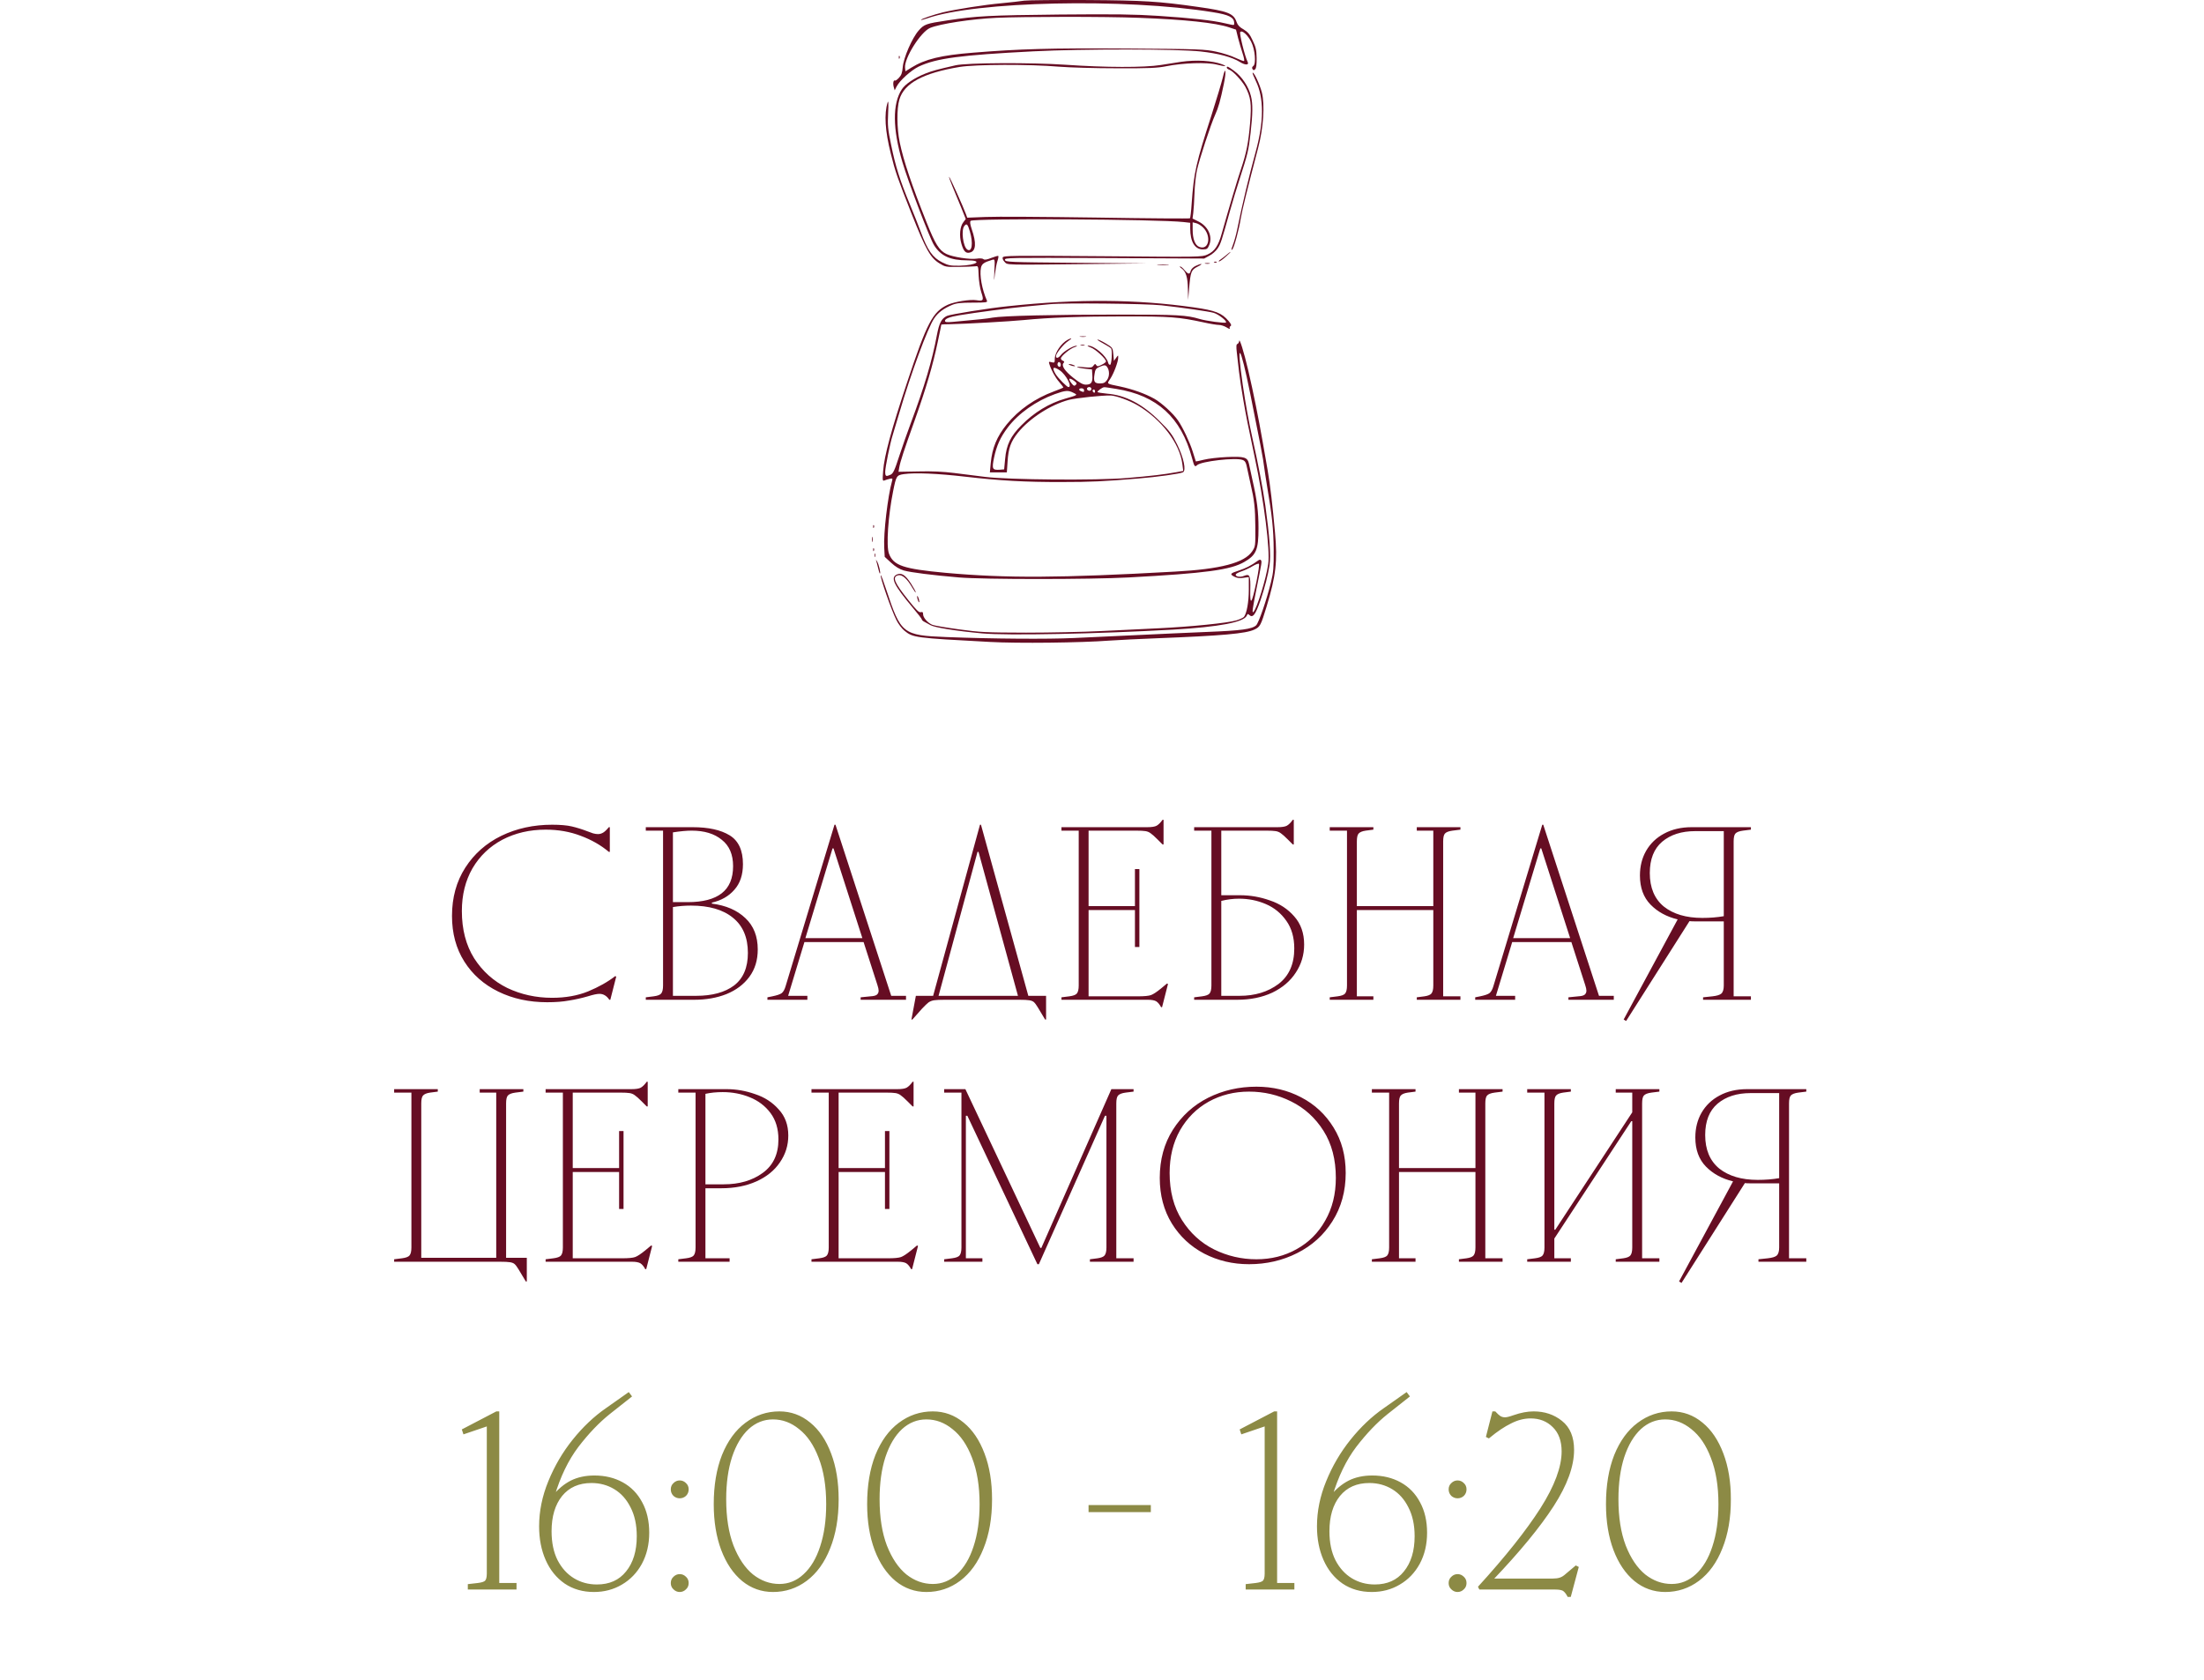 <?xml version="1.0" encoding="UTF-8"?> <svg xmlns="http://www.w3.org/2000/svg" width="286" height="218" viewBox="0 0 286 218" fill="none"><mask id="path-1-outside-1_2366_7719" maskUnits="userSpaceOnUse" x="59" y="180.104" width="166" height="28" fill="black"><rect fill="white" x="59" y="180.104" width="166" height="28"></rect><path d="M60.266 185.912L60.17 185.624L64.458 183.384H64.586V205.656H66.826V206.104H60.906V205.784L62.026 205.656C62.559 205.592 62.911 205.474 63.082 205.304C63.274 205.112 63.37 204.76 63.37 204.248V184.856L60.266 185.912ZM77.454 205.848C79.14 205.848 80.452 205.261 81.39 204.088C82.35 202.914 82.83 201.346 82.83 199.384C82.83 197.89 82.553 196.61 81.998 195.544C81.465 194.477 80.74 193.666 79.822 193.112C78.905 192.557 77.881 192.28 76.75 192.28C75.065 192.28 73.742 192.866 72.782 194.04C71.844 195.213 71.374 196.781 71.374 198.744C71.374 200.237 71.641 201.517 72.174 202.584C72.729 203.65 73.465 204.461 74.382 205.016C75.3 205.57 76.324 205.848 77.454 205.848ZM70.158 198.104C70.158 196.162 70.553 194.232 71.342 192.312C72.132 190.37 73.177 188.589 74.478 186.968C75.78 185.346 77.198 184.002 78.734 182.936L81.55 180.952L81.742 181.208L78.99 183.384C77.604 184.493 76.238 185.922 74.894 187.672C73.572 189.421 72.526 191.586 71.758 194.168L71.886 194.232C72.569 193.4 73.326 192.77 74.158 192.344C75.012 191.917 76.004 191.704 77.134 191.704C78.478 191.704 79.673 191.992 80.718 192.568C81.764 193.144 82.574 193.976 83.15 195.064C83.748 196.152 84.046 197.442 84.046 198.936C84.046 200.408 83.737 201.72 83.118 202.872C82.5 204.002 81.657 204.877 80.59 205.496C79.545 206.114 78.372 206.424 77.07 206.424C75.662 206.424 74.436 206.072 73.39 205.368C72.345 204.642 71.545 203.65 70.99 202.392C70.436 201.133 70.158 199.704 70.158 198.104ZM88.204 206.424C87.948 206.424 87.725 206.328 87.532 206.136C87.341 205.965 87.245 205.741 87.245 205.464C87.245 205.186 87.341 204.962 87.532 204.792C87.725 204.6 87.948 204.504 88.204 204.504C88.46 204.504 88.684 204.6 88.876 204.792C89.069 204.962 89.165 205.186 89.165 205.464C89.165 205.741 89.069 205.965 88.876 206.136C88.684 206.328 88.46 206.424 88.204 206.424ZM88.204 194.264C87.948 194.264 87.725 194.178 87.532 194.008C87.341 193.816 87.245 193.581 87.245 193.304C87.245 193.026 87.341 192.802 87.532 192.632C87.725 192.44 87.948 192.344 88.204 192.344C88.46 192.344 88.684 192.44 88.876 192.632C89.069 192.802 89.165 193.026 89.165 193.304C89.165 193.581 89.069 193.816 88.876 194.008C88.684 194.178 88.46 194.264 88.204 194.264ZM101.138 205.784C102.375 205.784 103.463 205.346 104.402 204.472C105.362 203.597 106.098 202.37 106.61 200.792C107.143 199.192 107.41 197.336 107.41 195.224C107.41 192.856 107.079 190.829 106.418 189.144C105.778 187.458 104.914 186.189 103.826 185.336C102.759 184.461 101.586 184.024 100.306 184.024C99.068 184.024 97.969 184.461 97.01 185.336C96.071 186.21 95.335 187.448 94.802 189.048C94.29 190.626 94.034 192.472 94.034 194.584C94.034 196.952 94.353 198.978 94.993 200.664C95.655 202.349 96.519 203.629 97.585 204.504C98.674 205.357 99.858 205.784 101.138 205.784ZM92.817 195.224C92.817 192.813 93.169 190.712 93.874 188.92C94.599 187.128 95.591 185.762 96.85 184.824C98.129 183.864 99.559 183.384 101.138 183.384C102.588 183.384 103.879 183.853 105.01 184.792C106.14 185.709 107.026 187.021 107.666 188.728C108.306 190.413 108.626 192.365 108.626 194.584C108.626 196.994 108.263 199.096 107.538 200.888C106.834 202.68 105.842 204.056 104.562 205.016C103.303 205.954 101.884 206.424 100.306 206.424C98.855 206.424 97.564 205.965 96.433 205.048C95.303 204.109 94.418 202.797 93.778 201.112C93.138 199.405 92.817 197.442 92.817 195.224ZM121.044 205.784C122.281 205.784 123.369 205.346 124.308 204.472C125.268 203.597 126.004 202.37 126.516 200.792C127.049 199.192 127.316 197.336 127.316 195.224C127.316 192.856 126.985 190.829 126.324 189.144C125.684 187.458 124.82 186.189 123.732 185.336C122.665 184.461 121.492 184.024 120.212 184.024C118.974 184.024 117.876 184.461 116.916 185.336C115.977 186.21 115.241 187.448 114.708 189.048C114.196 190.626 113.94 192.472 113.94 194.584C113.94 196.952 114.26 198.978 114.9 200.664C115.561 202.349 116.425 203.629 117.492 204.504C118.58 205.357 119.764 205.784 121.044 205.784ZM112.724 195.224C112.724 192.813 113.076 190.712 113.78 188.92C114.505 187.128 115.497 185.762 116.756 184.824C118.036 183.864 119.465 183.384 121.044 183.384C122.494 183.384 123.785 183.853 124.916 184.792C126.046 185.709 126.932 187.021 127.572 188.728C128.212 190.413 128.532 192.365 128.532 194.584C128.532 196.994 128.169 199.096 127.444 200.888C126.74 202.68 125.748 204.056 124.468 205.016C123.209 205.954 121.79 206.424 120.212 206.424C118.761 206.424 117.47 205.965 116.34 205.048C115.209 204.109 114.324 202.797 113.684 201.112C113.044 199.405 112.724 197.442 112.724 195.224ZM149.136 195.544V196.056H141.456V195.544H149.136ZM161.204 185.912L161.108 185.624L165.396 183.384H165.524V205.656H167.764V206.104H161.844V205.784L162.964 205.656C163.497 205.592 163.849 205.474 164.02 205.304C164.212 205.112 164.308 204.76 164.308 204.248V184.856L161.204 185.912ZM178.392 205.848C180.077 205.848 181.389 205.261 182.328 204.088C183.288 202.914 183.768 201.346 183.768 199.384C183.768 197.89 183.49 196.61 182.936 195.544C182.402 194.477 181.677 193.666 180.76 193.112C179.842 192.557 178.818 192.28 177.688 192.28C176.002 192.28 174.68 192.866 173.72 194.04C172.781 195.213 172.312 196.781 172.312 198.744C172.312 200.237 172.578 201.517 173.112 202.584C173.666 203.65 174.402 204.461 175.32 205.016C176.237 205.57 177.261 205.848 178.392 205.848ZM171.096 198.104C171.096 196.162 171.49 194.232 172.28 192.312C173.069 190.37 174.114 188.589 175.416 186.968C176.717 185.346 178.136 184.002 179.672 182.936L182.488 180.952L182.68 181.208L179.928 183.384C178.541 184.493 177.176 185.922 175.832 187.672C174.509 189.421 173.464 191.586 172.696 194.168L172.824 194.232C173.506 193.4 174.264 192.77 175.096 192.344C175.949 191.917 176.941 191.704 178.072 191.704C179.416 191.704 180.61 191.992 181.656 192.568C182.701 193.144 183.512 193.976 184.088 195.064C184.685 196.152 184.984 197.442 184.984 198.936C184.984 200.408 184.674 201.72 184.056 202.872C183.437 204.002 182.594 204.877 181.528 205.496C180.482 206.114 179.309 206.424 178.008 206.424C176.6 206.424 175.373 206.072 174.328 205.368C173.282 204.642 172.482 203.65 171.928 202.392C171.373 201.133 171.096 199.704 171.096 198.104ZM189.142 206.424C188.886 206.424 188.662 206.328 188.47 206.136C188.278 205.965 188.182 205.741 188.182 205.464C188.182 205.186 188.278 204.962 188.47 204.792C188.662 204.6 188.886 204.504 189.142 204.504C189.398 204.504 189.622 204.6 189.814 204.792C190.006 204.962 190.102 205.186 190.102 205.464C190.102 205.741 190.006 205.965 189.814 206.136C189.622 206.328 189.398 206.424 189.142 206.424ZM189.142 194.264C188.886 194.264 188.662 194.178 188.47 194.008C188.278 193.816 188.182 193.581 188.182 193.304C188.182 193.026 188.278 192.802 188.47 192.632C188.662 192.44 188.886 192.344 189.142 192.344C189.398 192.344 189.622 192.44 189.814 192.632C190.006 192.802 190.102 193.026 190.102 193.304C190.102 193.581 190.006 193.816 189.814 194.008C189.622 194.178 189.398 194.264 189.142 194.264ZM198.619 183.896C197.744 183.896 196.87 184.12 195.995 184.568C195.12 184.994 194.182 185.624 193.179 186.456L193.051 186.392L193.819 183.384H193.947C194.182 183.64 194.395 183.832 194.587 183.96C194.8 184.088 195.035 184.152 195.291 184.152C195.547 184.152 195.942 184.056 196.475 183.864C197.392 183.544 198.235 183.384 199.003 183.384C200.39 183.384 201.574 183.778 202.555 184.568C203.558 185.357 204.059 186.562 204.059 188.184C204.059 190.274 203.184 192.674 201.435 195.384C199.686 198.093 197.062 201.282 193.563 204.952L193.627 205.08H201.499C201.883 205.08 202.203 205.037 202.459 204.952C202.736 204.866 203.014 204.696 203.291 204.44L204.507 203.416L204.635 203.48L203.675 207.064H203.547C203.355 206.701 203.142 206.445 202.907 206.296C202.672 206.168 202.31 206.104 201.819 206.104H192.091L192.027 205.976C195.526 202.136 198.203 198.765 200.059 195.864C201.915 192.941 202.843 190.445 202.843 188.376C202.843 186.968 202.438 185.869 201.627 185.08C200.838 184.29 199.835 183.896 198.619 183.896ZM216.919 205.784C218.156 205.784 219.244 205.346 220.183 204.472C221.143 203.597 221.879 202.37 222.391 200.792C222.924 199.192 223.191 197.336 223.191 195.224C223.191 192.856 222.86 190.829 222.199 189.144C221.559 187.458 220.695 186.189 219.607 185.336C218.54 184.461 217.367 184.024 216.087 184.024C214.849 184.024 213.751 184.461 212.791 185.336C211.852 186.21 211.116 187.448 210.583 189.048C210.071 190.626 209.815 192.472 209.815 194.584C209.815 196.952 210.135 198.978 210.775 200.664C211.436 202.349 212.3 203.629 213.367 204.504C214.455 205.357 215.639 205.784 216.919 205.784ZM208.599 195.224C208.599 192.813 208.951 190.712 209.655 188.92C210.38 187.128 211.372 185.762 212.631 184.824C213.911 183.864 215.34 183.384 216.919 183.384C218.369 183.384 219.66 183.853 220.791 184.792C221.921 185.709 222.807 187.021 223.447 188.728C224.087 190.413 224.407 192.365 224.407 194.584C224.407 196.994 224.044 199.096 223.319 200.888C222.615 202.68 221.623 204.056 220.343 205.016C219.084 205.954 217.665 206.424 216.087 206.424C214.636 206.424 213.345 205.965 212.215 205.048C211.084 204.109 210.199 202.797 209.559 201.112C208.919 199.405 208.599 197.442 208.599 195.224Z"></path></mask><path d="M60.266 185.912L60.17 185.624L64.458 183.384H64.586V205.656H66.826V206.104H60.906V205.784L62.026 205.656C62.559 205.592 62.911 205.474 63.082 205.304C63.274 205.112 63.37 204.76 63.37 204.248V184.856L60.266 185.912ZM77.454 205.848C79.14 205.848 80.452 205.261 81.39 204.088C82.35 202.914 82.83 201.346 82.83 199.384C82.83 197.89 82.553 196.61 81.998 195.544C81.465 194.477 80.74 193.666 79.822 193.112C78.905 192.557 77.881 192.28 76.75 192.28C75.065 192.28 73.742 192.866 72.782 194.04C71.844 195.213 71.374 196.781 71.374 198.744C71.374 200.237 71.641 201.517 72.174 202.584C72.729 203.65 73.465 204.461 74.382 205.016C75.3 205.57 76.324 205.848 77.454 205.848ZM70.158 198.104C70.158 196.162 70.553 194.232 71.342 192.312C72.132 190.37 73.177 188.589 74.478 186.968C75.78 185.346 77.198 184.002 78.734 182.936L81.55 180.952L81.742 181.208L78.99 183.384C77.604 184.493 76.238 185.922 74.894 187.672C73.572 189.421 72.526 191.586 71.758 194.168L71.886 194.232C72.569 193.4 73.326 192.77 74.158 192.344C75.012 191.917 76.004 191.704 77.134 191.704C78.478 191.704 79.673 191.992 80.718 192.568C81.764 193.144 82.574 193.976 83.15 195.064C83.748 196.152 84.046 197.442 84.046 198.936C84.046 200.408 83.737 201.72 83.118 202.872C82.5 204.002 81.657 204.877 80.59 205.496C79.545 206.114 78.372 206.424 77.07 206.424C75.662 206.424 74.436 206.072 73.39 205.368C72.345 204.642 71.545 203.65 70.99 202.392C70.436 201.133 70.158 199.704 70.158 198.104ZM88.204 206.424C87.948 206.424 87.725 206.328 87.532 206.136C87.341 205.965 87.245 205.741 87.245 205.464C87.245 205.186 87.341 204.962 87.532 204.792C87.725 204.6 87.948 204.504 88.204 204.504C88.46 204.504 88.684 204.6 88.876 204.792C89.069 204.962 89.165 205.186 89.165 205.464C89.165 205.741 89.069 205.965 88.876 206.136C88.684 206.328 88.46 206.424 88.204 206.424ZM88.204 194.264C87.948 194.264 87.725 194.178 87.532 194.008C87.341 193.816 87.245 193.581 87.245 193.304C87.245 193.026 87.341 192.802 87.532 192.632C87.725 192.44 87.948 192.344 88.204 192.344C88.46 192.344 88.684 192.44 88.876 192.632C89.069 192.802 89.165 193.026 89.165 193.304C89.165 193.581 89.069 193.816 88.876 194.008C88.684 194.178 88.46 194.264 88.204 194.264ZM101.138 205.784C102.375 205.784 103.463 205.346 104.402 204.472C105.362 203.597 106.098 202.37 106.61 200.792C107.143 199.192 107.41 197.336 107.41 195.224C107.41 192.856 107.079 190.829 106.418 189.144C105.778 187.458 104.914 186.189 103.826 185.336C102.759 184.461 101.586 184.024 100.306 184.024C99.068 184.024 97.969 184.461 97.01 185.336C96.071 186.21 95.335 187.448 94.802 189.048C94.29 190.626 94.034 192.472 94.034 194.584C94.034 196.952 94.353 198.978 94.993 200.664C95.655 202.349 96.519 203.629 97.585 204.504C98.674 205.357 99.858 205.784 101.138 205.784ZM92.817 195.224C92.817 192.813 93.169 190.712 93.874 188.92C94.599 187.128 95.591 185.762 96.85 184.824C98.129 183.864 99.559 183.384 101.138 183.384C102.588 183.384 103.879 183.853 105.01 184.792C106.14 185.709 107.026 187.021 107.666 188.728C108.306 190.413 108.626 192.365 108.626 194.584C108.626 196.994 108.263 199.096 107.538 200.888C106.834 202.68 105.842 204.056 104.562 205.016C103.303 205.954 101.884 206.424 100.306 206.424C98.855 206.424 97.564 205.965 96.433 205.048C95.303 204.109 94.418 202.797 93.778 201.112C93.138 199.405 92.817 197.442 92.817 195.224ZM121.044 205.784C122.281 205.784 123.369 205.346 124.308 204.472C125.268 203.597 126.004 202.37 126.516 200.792C127.049 199.192 127.316 197.336 127.316 195.224C127.316 192.856 126.985 190.829 126.324 189.144C125.684 187.458 124.82 186.189 123.732 185.336C122.665 184.461 121.492 184.024 120.212 184.024C118.974 184.024 117.876 184.461 116.916 185.336C115.977 186.21 115.241 187.448 114.708 189.048C114.196 190.626 113.94 192.472 113.94 194.584C113.94 196.952 114.26 198.978 114.9 200.664C115.561 202.349 116.425 203.629 117.492 204.504C118.58 205.357 119.764 205.784 121.044 205.784ZM112.724 195.224C112.724 192.813 113.076 190.712 113.78 188.92C114.505 187.128 115.497 185.762 116.756 184.824C118.036 183.864 119.465 183.384 121.044 183.384C122.494 183.384 123.785 183.853 124.916 184.792C126.046 185.709 126.932 187.021 127.572 188.728C128.212 190.413 128.532 192.365 128.532 194.584C128.532 196.994 128.169 199.096 127.444 200.888C126.74 202.68 125.748 204.056 124.468 205.016C123.209 205.954 121.79 206.424 120.212 206.424C118.761 206.424 117.47 205.965 116.34 205.048C115.209 204.109 114.324 202.797 113.684 201.112C113.044 199.405 112.724 197.442 112.724 195.224ZM149.136 195.544V196.056H141.456V195.544H149.136ZM161.204 185.912L161.108 185.624L165.396 183.384H165.524V205.656H167.764V206.104H161.844V205.784L162.964 205.656C163.497 205.592 163.849 205.474 164.02 205.304C164.212 205.112 164.308 204.76 164.308 204.248V184.856L161.204 185.912ZM178.392 205.848C180.077 205.848 181.389 205.261 182.328 204.088C183.288 202.914 183.768 201.346 183.768 199.384C183.768 197.89 183.49 196.61 182.936 195.544C182.402 194.477 181.677 193.666 180.76 193.112C179.842 192.557 178.818 192.28 177.688 192.28C176.002 192.28 174.68 192.866 173.72 194.04C172.781 195.213 172.312 196.781 172.312 198.744C172.312 200.237 172.578 201.517 173.112 202.584C173.666 203.65 174.402 204.461 175.32 205.016C176.237 205.57 177.261 205.848 178.392 205.848ZM171.096 198.104C171.096 196.162 171.49 194.232 172.28 192.312C173.069 190.37 174.114 188.589 175.416 186.968C176.717 185.346 178.136 184.002 179.672 182.936L182.488 180.952L182.68 181.208L179.928 183.384C178.541 184.493 177.176 185.922 175.832 187.672C174.509 189.421 173.464 191.586 172.696 194.168L172.824 194.232C173.506 193.4 174.264 192.77 175.096 192.344C175.949 191.917 176.941 191.704 178.072 191.704C179.416 191.704 180.61 191.992 181.656 192.568C182.701 193.144 183.512 193.976 184.088 195.064C184.685 196.152 184.984 197.442 184.984 198.936C184.984 200.408 184.674 201.72 184.056 202.872C183.437 204.002 182.594 204.877 181.528 205.496C180.482 206.114 179.309 206.424 178.008 206.424C176.6 206.424 175.373 206.072 174.328 205.368C173.282 204.642 172.482 203.65 171.928 202.392C171.373 201.133 171.096 199.704 171.096 198.104ZM189.142 206.424C188.886 206.424 188.662 206.328 188.47 206.136C188.278 205.965 188.182 205.741 188.182 205.464C188.182 205.186 188.278 204.962 188.47 204.792C188.662 204.6 188.886 204.504 189.142 204.504C189.398 204.504 189.622 204.6 189.814 204.792C190.006 204.962 190.102 205.186 190.102 205.464C190.102 205.741 190.006 205.965 189.814 206.136C189.622 206.328 189.398 206.424 189.142 206.424ZM189.142 194.264C188.886 194.264 188.662 194.178 188.47 194.008C188.278 193.816 188.182 193.581 188.182 193.304C188.182 193.026 188.278 192.802 188.47 192.632C188.662 192.44 188.886 192.344 189.142 192.344C189.398 192.344 189.622 192.44 189.814 192.632C190.006 192.802 190.102 193.026 190.102 193.304C190.102 193.581 190.006 193.816 189.814 194.008C189.622 194.178 189.398 194.264 189.142 194.264ZM198.619 183.896C197.744 183.896 196.87 184.12 195.995 184.568C195.12 184.994 194.182 185.624 193.179 186.456L193.051 186.392L193.819 183.384H193.947C194.182 183.64 194.395 183.832 194.587 183.96C194.8 184.088 195.035 184.152 195.291 184.152C195.547 184.152 195.942 184.056 196.475 183.864C197.392 183.544 198.235 183.384 199.003 183.384C200.39 183.384 201.574 183.778 202.555 184.568C203.558 185.357 204.059 186.562 204.059 188.184C204.059 190.274 203.184 192.674 201.435 195.384C199.686 198.093 197.062 201.282 193.563 204.952L193.627 205.08H201.499C201.883 205.08 202.203 205.037 202.459 204.952C202.736 204.866 203.014 204.696 203.291 204.44L204.507 203.416L204.635 203.48L203.675 207.064H203.547C203.355 206.701 203.142 206.445 202.907 206.296C202.672 206.168 202.31 206.104 201.819 206.104H192.091L192.027 205.976C195.526 202.136 198.203 198.765 200.059 195.864C201.915 192.941 202.843 190.445 202.843 188.376C202.843 186.968 202.438 185.869 201.627 185.08C200.838 184.29 199.835 183.896 198.619 183.896ZM216.919 205.784C218.156 205.784 219.244 205.346 220.183 204.472C221.143 203.597 221.879 202.37 222.391 200.792C222.924 199.192 223.191 197.336 223.191 195.224C223.191 192.856 222.86 190.829 222.199 189.144C221.559 187.458 220.695 186.189 219.607 185.336C218.54 184.461 217.367 184.024 216.087 184.024C214.849 184.024 213.751 184.461 212.791 185.336C211.852 186.21 211.116 187.448 210.583 189.048C210.071 190.626 209.815 192.472 209.815 194.584C209.815 196.952 210.135 198.978 210.775 200.664C211.436 202.349 212.3 203.629 213.367 204.504C214.455 205.357 215.639 205.784 216.919 205.784ZM208.599 195.224C208.599 192.813 208.951 190.712 209.655 188.92C210.38 187.128 211.372 185.762 212.631 184.824C213.911 183.864 215.34 183.384 216.919 183.384C218.369 183.384 219.66 183.853 220.791 184.792C221.921 185.709 222.807 187.021 223.447 188.728C224.087 190.413 224.407 192.365 224.407 194.584C224.407 196.994 224.044 199.096 223.319 200.888C222.615 202.68 221.623 204.056 220.343 205.016C219.084 205.954 217.665 206.424 216.087 206.424C214.636 206.424 213.345 205.965 212.215 205.048C211.084 204.109 210.199 202.797 209.559 201.112C208.919 199.405 208.599 197.442 208.599 195.224Z" fill="#8C8A45"></path><path d="M60.266 185.912L60.076 185.975L60.14 186.166L60.33 186.101L60.266 185.912ZM60.17 185.624L60.077 185.446L59.926 185.525L59.98 185.687L60.17 185.624ZM64.458 183.384V183.184H64.409L64.365 183.206L64.458 183.384ZM64.586 183.384H64.786V183.184H64.586V183.384ZM64.586 205.656H64.386V205.856H64.586V205.656ZM66.826 205.656H67.026V205.456H66.826V205.656ZM66.826 206.104V206.304H67.026V206.104H66.826ZM60.906 206.104H60.706V206.304H60.906V206.104ZM60.906 205.784L60.883 205.585L60.706 205.605V205.784H60.906ZM62.026 205.656L62.049 205.854L62.05 205.854L62.026 205.656ZM63.082 205.304L62.941 205.162L62.941 205.162L63.082 205.304ZM63.37 184.856H63.57V184.576L63.306 184.666L63.37 184.856ZM60.266 185.912L60.456 185.848L60.36 185.56L60.17 185.624L59.98 185.687L60.076 185.975L60.266 185.912ZM60.17 185.624L60.263 185.801L64.551 183.561L64.458 183.384L64.365 183.206L60.077 185.446L60.17 185.624ZM64.458 183.384V183.584H64.586V183.384V183.184H64.458V183.384ZM64.586 183.384H64.386V205.656H64.586H64.786V183.384H64.586ZM64.586 205.656V205.856H66.826V205.656V205.456H64.586V205.656ZM66.826 205.656H66.626V206.104H66.826H67.026V205.656H66.826ZM66.826 206.104V205.904H60.906V206.104V206.304H66.826V206.104ZM60.906 206.104H61.106V205.784H60.906H60.706V206.104H60.906ZM60.906 205.784L60.929 205.982L62.049 205.854L62.026 205.656L62.003 205.457L60.883 205.585L60.906 205.784ZM62.026 205.656L62.05 205.854C62.325 205.821 62.56 205.774 62.753 205.709C62.944 205.646 63.108 205.561 63.224 205.445L63.082 205.304L62.941 205.162C62.886 205.217 62.788 205.276 62.627 205.33C62.468 205.383 62.261 205.426 62.002 205.457L62.026 205.656ZM63.082 205.304L63.224 205.445C63.475 205.194 63.57 204.771 63.57 204.248H63.37H63.17C63.17 204.748 63.073 205.029 62.941 205.162L63.082 205.304ZM63.37 204.248H63.57V184.856H63.37H63.17V204.248H63.37ZM63.37 184.856L63.306 184.666L60.202 185.722L60.266 185.912L60.33 186.101L63.434 185.045L63.37 184.856ZM81.39 204.088L81.236 203.961L81.234 203.963L81.39 204.088ZM81.998 195.544L81.819 195.633L81.821 195.636L81.998 195.544ZM72.782 194.04L72.627 193.913L72.626 193.915L72.782 194.04ZM72.174 202.584L71.995 202.673L71.997 202.676L72.174 202.584ZM74.382 205.016L74.279 205.187L74.279 205.187L74.382 205.016ZM71.342 192.312L71.527 192.388L71.528 192.387L71.342 192.312ZM74.478 186.968L74.322 186.842L74.322 186.842L74.478 186.968ZM78.734 182.936L78.848 183.1L78.85 183.099L78.734 182.936ZM81.55 180.952L81.71 180.832L81.594 180.676L81.435 180.788L81.55 180.952ZM81.742 181.208L81.866 181.364L82.019 181.243L81.902 181.088L81.742 181.208ZM78.99 183.384L78.866 183.227L78.865 183.227L78.99 183.384ZM74.894 187.672L74.736 187.55L74.735 187.551L74.894 187.672ZM71.758 194.168L71.567 194.11L71.519 194.271L71.669 194.346L71.758 194.168ZM71.886 194.232L71.797 194.41L71.94 194.482L72.041 194.358L71.886 194.232ZM74.158 192.344L74.069 192.165L74.067 192.166L74.158 192.344ZM80.718 192.568L80.622 192.743L80.622 192.743L80.718 192.568ZM83.15 195.064L82.974 195.157L82.975 195.16L83.15 195.064ZM83.118 202.872L83.294 202.968L83.294 202.966L83.118 202.872ZM80.59 205.496L80.49 205.323L80.488 205.323L80.59 205.496ZM73.39 205.368L73.276 205.532L73.279 205.533L73.39 205.368ZM70.99 202.392L70.807 202.472L70.807 202.472L70.99 202.392ZM77.454 205.848V206.048C79.192 206.048 80.565 205.439 81.546 204.212L81.39 204.088L81.234 203.963C80.338 205.082 79.087 205.648 77.454 205.648V205.848ZM81.39 204.088L81.545 204.214C82.542 202.996 83.03 201.379 83.03 199.384H82.83H82.63C82.63 201.314 82.159 202.833 81.236 203.961L81.39 204.088ZM82.83 199.384H83.03C83.03 197.866 82.748 196.552 82.176 195.451L81.998 195.544L81.821 195.636C82.358 196.668 82.63 197.915 82.63 199.384H82.83ZM81.998 195.544L82.177 195.454C81.629 194.358 80.879 193.517 79.926 192.94L79.822 193.112L79.719 193.283C80.6 193.816 81.301 194.596 81.819 195.633L81.998 195.544ZM79.822 193.112L79.926 192.94C78.975 192.366 77.915 192.08 76.75 192.08V192.28V192.48C77.847 192.48 78.834 192.748 79.719 193.283L79.822 193.112ZM76.75 192.28V192.08C75.013 192.08 73.63 192.688 72.627 193.913L72.782 194.04L72.937 194.166C73.855 193.045 75.117 192.48 76.75 192.48V192.28ZM72.782 194.04L72.626 193.915C71.651 195.133 71.174 196.749 71.174 198.744H71.374H71.574C71.574 196.812 72.036 195.293 72.939 194.164L72.782 194.04ZM71.374 198.744H71.174C71.174 200.26 71.445 201.572 71.995 202.673L72.174 202.584L72.353 202.494C71.837 201.461 71.574 200.213 71.574 198.744H71.374ZM72.174 202.584L71.997 202.676C72.566 203.771 73.326 204.611 74.279 205.187L74.382 205.016L74.486 204.844C73.604 204.311 72.892 203.529 72.352 202.491L72.174 202.584ZM74.382 205.016L74.279 205.187C75.229 205.761 76.289 206.048 77.454 206.048V205.848V205.648C76.358 205.648 75.37 205.379 74.486 204.844L74.382 205.016ZM70.158 198.104H70.358C70.358 196.19 70.747 194.285 71.527 192.388L71.342 192.312L71.157 192.235C70.359 194.178 69.958 196.134 69.958 198.104H70.158ZM71.342 192.312L71.528 192.387C72.31 190.463 73.345 188.699 74.634 187.093L74.478 186.968L74.322 186.842C73.009 188.479 71.954 190.277 71.157 192.236L71.342 192.312ZM74.478 186.968L74.634 187.093C75.925 185.485 77.33 184.154 78.848 183.1L78.734 182.936L78.62 182.771C77.067 183.85 75.634 185.208 74.322 186.842L74.478 186.968ZM78.734 182.936L78.85 183.099L81.665 181.115L81.55 180.952L81.435 180.788L78.619 182.772L78.734 182.936ZM81.55 180.952L81.39 181.072L81.582 181.328L81.742 181.208L81.902 181.088L81.71 180.832L81.55 180.952ZM81.742 181.208L81.618 181.051L78.866 183.227L78.99 183.384L79.114 183.54L81.866 181.364L81.742 181.208ZM78.99 183.384L78.865 183.227C77.463 184.349 76.087 185.791 74.736 187.55L74.894 187.672L75.053 187.793C76.389 186.054 77.744 184.637 79.115 183.54L78.99 183.384ZM74.894 187.672L74.735 187.551C73.395 189.323 72.34 191.511 71.567 194.11L71.758 194.168L71.95 194.225C72.713 191.661 73.749 189.519 75.054 187.792L74.894 187.672ZM71.758 194.168L71.669 194.346L71.797 194.41L71.886 194.232L71.976 194.053L71.848 193.989L71.758 194.168ZM71.886 194.232L72.041 194.358C72.709 193.544 73.445 192.934 74.249 192.521L74.158 192.344L74.067 192.166C73.207 192.606 72.429 193.255 71.732 194.105L71.886 194.232ZM74.158 192.344L74.248 192.522C75.069 192.112 76.029 191.904 77.134 191.904V191.704V191.504C75.978 191.504 74.955 191.722 74.069 192.165L74.158 192.344ZM77.134 191.704V191.904C78.449 191.904 79.61 192.185 80.622 192.743L80.718 192.568L80.815 192.392C79.736 191.798 78.508 191.504 77.134 191.504V191.704ZM80.718 192.568L80.622 192.743C81.632 193.299 82.415 194.102 82.974 195.157L83.15 195.064L83.327 194.97C82.733 193.849 81.895 192.988 80.815 192.392L80.718 192.568ZM83.15 195.064L82.975 195.16C83.553 196.213 83.846 197.469 83.846 198.936H84.046H84.246C84.246 197.415 83.942 196.09 83.326 194.967L83.15 195.064ZM84.046 198.936H83.846C83.846 200.379 83.543 201.657 82.942 202.777L83.118 202.872L83.294 202.966C83.931 201.782 84.246 200.436 84.246 198.936H84.046ZM83.118 202.872L82.943 202.776C82.341 203.876 81.523 204.723 80.49 205.323L80.59 205.496L80.691 205.669C81.79 205.031 82.658 204.129 83.294 202.968L83.118 202.872ZM80.59 205.496L80.488 205.323C79.476 205.923 78.338 206.224 77.07 206.224V206.424V206.624C78.405 206.624 79.614 206.306 80.692 205.668L80.59 205.496ZM77.07 206.424V206.224C75.697 206.224 74.51 205.881 73.502 205.202L73.39 205.368L73.279 205.533C74.361 206.262 75.627 206.624 77.07 206.624V206.424ZM73.39 205.368L73.504 205.203C72.492 204.501 71.714 203.539 71.173 202.311L70.99 202.392L70.807 202.472C71.376 203.762 72.198 204.784 73.276 205.532L73.39 205.368ZM70.99 202.392L71.173 202.311C70.632 201.081 70.358 199.68 70.358 198.104H70.158H69.958C69.958 199.727 70.24 201.184 70.807 202.472L70.99 202.392ZM87.532 206.136L87.674 205.994L87.665 205.986L87.532 206.136ZM87.532 204.792L87.666 204.941L87.674 204.933L87.532 204.792ZM88.876 204.792L88.735 204.933L88.744 204.941L88.876 204.792ZM88.876 206.136L88.743 205.986L88.735 205.994L88.876 206.136ZM87.532 194.008L87.391 194.149L87.4 194.157L87.532 194.008ZM87.532 192.632L87.666 192.781L87.674 192.773L87.532 192.632ZM88.876 192.632L88.735 192.773L88.744 192.781L88.876 192.632ZM88.876 194.008L89.01 194.157L89.018 194.149L88.876 194.008ZM88.204 206.424V206.224C88.005 206.224 87.831 206.151 87.674 205.994L87.532 206.136L87.391 206.277C87.618 206.504 87.892 206.624 88.204 206.624V206.424ZM87.532 206.136L87.665 205.986C87.52 205.857 87.445 205.689 87.445 205.464H87.245H87.044C87.044 205.793 87.161 206.073 87.4 206.285L87.532 206.136ZM87.245 205.464H87.445C87.445 205.238 87.52 205.07 87.665 204.941L87.532 204.792L87.4 204.642C87.161 204.854 87.044 205.134 87.044 205.464H87.245ZM87.532 204.792L87.674 204.933C87.831 204.776 88.005 204.704 88.204 204.704V204.504V204.304C87.892 204.304 87.618 204.423 87.391 204.65L87.532 204.792ZM88.204 204.504V204.704C88.404 204.704 88.578 204.776 88.735 204.933L88.876 204.792L89.018 204.65C88.791 204.423 88.517 204.304 88.204 204.304V204.504ZM88.876 204.792L88.744 204.941C88.889 205.07 88.965 205.238 88.965 205.464H89.165H89.365C89.365 205.134 89.248 204.854 89.009 204.642L88.876 204.792ZM89.165 205.464H88.965C88.965 205.689 88.889 205.857 88.744 205.986L88.876 206.136L89.009 206.285C89.248 206.073 89.365 205.793 89.365 205.464H89.165ZM88.876 206.136L88.735 205.994C88.578 206.151 88.404 206.224 88.204 206.224V206.424V206.624C88.517 206.624 88.791 206.504 89.018 206.277L88.876 206.136ZM88.204 194.264V194.064C87.998 194.064 87.821 193.996 87.665 193.858L87.532 194.008L87.4 194.157C87.628 194.36 87.899 194.464 88.204 194.464V194.264ZM87.532 194.008L87.674 193.866C87.52 193.712 87.445 193.529 87.445 193.304H87.245H87.044C87.044 193.633 87.161 193.919 87.391 194.149L87.532 194.008ZM87.245 193.304H87.445C87.445 193.078 87.52 192.91 87.665 192.781L87.532 192.632L87.4 192.482C87.161 192.694 87.044 192.974 87.044 193.304H87.245ZM87.532 192.632L87.674 192.773C87.831 192.616 88.005 192.544 88.204 192.544V192.344V192.144C87.892 192.144 87.618 192.263 87.391 192.49L87.532 192.632ZM88.204 192.344V192.544C88.404 192.544 88.578 192.616 88.735 192.773L88.876 192.632L89.018 192.49C88.791 192.263 88.517 192.144 88.204 192.144V192.344ZM88.876 192.632L88.744 192.781C88.889 192.91 88.965 193.078 88.965 193.304H89.165H89.365C89.365 192.974 89.248 192.694 89.009 192.482L88.876 192.632ZM89.165 193.304H88.965C88.965 193.529 88.889 193.712 88.735 193.866L88.876 194.008L89.018 194.149C89.248 193.919 89.365 193.633 89.365 193.304H89.165ZM88.876 194.008L88.744 193.858C88.588 193.996 88.411 194.064 88.204 194.064V194.264V194.464C88.51 194.464 88.781 194.36 89.009 194.157L88.876 194.008ZM104.402 204.472L104.267 204.324L104.265 204.325L104.402 204.472ZM106.61 200.792L106.42 200.728L106.419 200.73L106.61 200.792ZM106.418 189.144L106.231 189.215L106.231 189.217L106.418 189.144ZM103.826 185.336L103.699 185.49L103.702 185.493L103.826 185.336ZM97.01 185.336L96.875 185.188L96.873 185.189L97.01 185.336ZM94.802 189.048L94.612 188.984L94.611 188.986L94.802 189.048ZM94.993 200.664L94.806 200.735L94.807 200.737L94.993 200.664ZM97.585 204.504L97.459 204.658L97.462 204.661L97.585 204.504ZM93.874 188.92L93.688 188.844L93.687 188.846L93.874 188.92ZM96.85 184.824L96.969 184.984L96.969 184.984L96.85 184.824ZM105.01 184.792L104.882 184.945L104.884 184.947L105.01 184.792ZM107.666 188.728L107.478 188.798L107.479 188.799L107.666 188.728ZM107.538 200.888L107.352 200.812L107.351 200.814L107.538 200.888ZM104.562 205.016L104.681 205.176L104.682 205.176L104.562 205.016ZM96.433 205.048L96.306 205.201L96.308 205.203L96.433 205.048ZM93.778 201.112L93.59 201.182L93.591 201.183L93.778 201.112ZM101.138 205.784V205.984C102.427 205.984 103.564 205.526 104.538 204.618L104.402 204.472L104.265 204.325C103.362 205.167 102.322 205.584 101.138 205.584V205.784ZM104.402 204.472L104.536 204.619C105.528 203.716 106.28 202.456 106.8 200.853L106.61 200.792L106.419 200.73C105.915 202.284 105.195 203.478 104.267 204.324L104.402 204.472ZM106.61 200.792L106.799 200.855C107.341 199.23 107.61 197.352 107.61 195.224H107.41H107.21C107.21 197.319 106.945 199.153 106.42 200.728L106.61 200.792ZM107.41 195.224H107.61C107.61 192.838 107.277 190.785 106.604 189.07L106.418 189.144L106.231 189.217C106.881 190.873 107.21 192.873 107.21 195.224H107.41ZM106.418 189.144L106.605 189.073C105.955 187.363 105.073 186.06 103.949 185.178L103.826 185.336L103.702 185.493C104.754 186.318 105.6 187.553 106.231 189.215L106.418 189.144ZM103.826 185.336L103.952 185.181C102.853 184.279 101.635 183.824 100.306 183.824V184.024V184.224C101.536 184.224 102.665 184.642 103.699 185.49L103.826 185.336ZM100.306 184.024V183.824C99.016 183.824 97.87 184.281 96.875 185.188L97.01 185.336L97.144 185.483C98.069 184.64 99.121 184.224 100.306 184.224V184.024ZM97.01 185.336L96.873 185.189C95.904 186.093 95.153 187.362 94.612 188.984L94.802 189.048L94.991 189.111C95.517 187.533 96.238 186.328 97.146 185.482L97.01 185.336ZM94.802 189.048L94.611 188.986C94.091 190.589 93.834 192.456 93.834 194.584H94.034H94.234C94.234 192.487 94.488 190.663 94.992 189.109L94.802 189.048ZM94.034 194.584H93.834C93.834 196.969 94.156 199.021 94.807 200.735L94.993 200.664L95.18 200.593C94.551 198.936 94.234 196.934 94.234 194.584H94.034ZM94.993 200.664L94.807 200.737C95.477 202.444 96.359 203.756 97.459 204.658L97.585 204.504L97.712 204.349C96.679 203.502 95.832 202.254 95.18 200.59L94.993 200.664ZM97.585 204.504L97.462 204.661C98.582 205.539 99.809 205.984 101.138 205.984V205.784V205.584C99.906 205.584 98.765 205.174 97.709 204.346L97.585 204.504ZM92.817 195.224H93.017C93.017 192.832 93.367 190.756 94.06 188.993L93.874 188.92L93.687 188.846C92.972 190.667 92.618 192.794 92.618 195.224H92.817ZM93.874 188.92L94.059 188.995C94.774 187.229 95.746 185.896 96.969 184.984L96.85 184.824L96.73 184.663C95.436 185.628 94.424 187.026 93.688 188.844L93.874 188.92ZM96.85 184.824L96.969 184.984C98.215 184.049 99.603 183.584 101.138 183.584V183.384V183.184C99.515 183.184 98.044 183.678 96.73 184.664L96.85 184.824ZM101.138 183.384V183.584C102.541 183.584 103.787 184.036 104.882 184.945L105.01 184.792L105.137 184.638C103.971 183.67 102.636 183.184 101.138 183.184V183.384ZM105.01 184.792L104.884 184.947C105.98 185.837 106.848 187.116 107.478 188.798L107.666 188.728L107.853 188.657C107.203 186.926 106.3 185.581 105.136 184.636L105.01 184.792ZM107.666 188.728L107.479 188.799C108.108 190.457 108.426 192.384 108.426 194.584H108.626H108.826C108.826 192.346 108.503 190.369 107.853 188.657L107.666 188.728ZM108.626 194.584H108.426C108.426 196.975 108.066 199.049 107.352 200.812L107.538 200.888L107.723 200.963C108.46 199.142 108.826 197.014 108.826 194.584H108.626ZM107.538 200.888L107.351 200.814C106.658 202.579 105.686 203.922 104.442 204.856L104.562 205.016L104.682 205.176C105.997 204.189 107.009 202.78 107.724 200.961L107.538 200.888ZM104.562 205.016L104.442 204.855C103.218 205.768 101.841 206.224 100.306 206.224V206.424V206.624C101.927 206.624 103.388 206.14 104.681 205.176L104.562 205.016ZM100.306 206.424V206.224C98.901 206.224 97.655 205.781 96.559 204.892L96.433 205.048L96.308 205.203C97.474 206.149 98.809 206.624 100.306 206.624V206.424ZM96.433 205.048L96.561 204.894C95.463 203.982 94.595 202.701 93.965 201.041L93.778 201.112L93.591 201.183C94.24 202.893 95.143 204.236 96.306 205.201L96.433 205.048ZM93.778 201.112L93.965 201.041C93.335 199.361 93.017 197.423 93.017 195.224H92.817H92.618C92.618 197.461 92.94 199.448 93.59 201.182L93.778 201.112ZM124.308 204.472L124.173 204.324L124.171 204.325L124.308 204.472ZM126.516 200.792L126.326 200.728L126.326 200.73L126.516 200.792ZM126.324 189.144L126.137 189.215L126.138 189.217L126.324 189.144ZM123.732 185.336L123.605 185.49L123.608 185.493L123.732 185.336ZM116.916 185.336L116.781 185.188L116.779 185.189L116.916 185.336ZM114.708 189.048L114.518 188.984L114.518 188.986L114.708 189.048ZM114.9 200.664L114.713 200.735L114.714 200.737L114.9 200.664ZM117.492 204.504L117.365 204.658L117.368 204.661L117.492 204.504ZM113.78 188.92L113.594 188.844L113.594 188.846L113.78 188.92ZM116.756 184.824L116.875 184.984L116.876 184.984L116.756 184.824ZM124.916 184.792L124.788 184.945L124.79 184.947L124.916 184.792ZM127.572 188.728L127.385 188.798L127.385 188.799L127.572 188.728ZM127.444 200.888L127.258 200.812L127.258 200.814L127.444 200.888ZM124.468 205.016L124.587 205.176L124.588 205.176L124.468 205.016ZM116.34 205.048L116.212 205.201L116.214 205.203L116.34 205.048ZM113.684 201.112L113.497 201.182L113.497 201.183L113.684 201.112ZM121.044 205.784V205.984C122.334 205.984 123.47 205.526 124.444 204.618L124.308 204.472L124.171 204.325C123.268 205.167 122.228 205.584 121.044 205.584V205.784ZM124.308 204.472L124.442 204.619C125.434 203.716 126.186 202.456 126.706 200.853L126.516 200.792L126.326 200.73C125.821 202.284 125.101 203.478 124.173 204.324L124.308 204.472ZM126.516 200.792L126.706 200.855C127.247 199.23 127.516 197.352 127.516 195.224H127.316H127.116C127.116 197.319 126.851 199.153 126.326 200.728L126.516 200.792ZM127.316 195.224H127.516C127.516 192.838 127.183 190.785 126.51 189.07L126.324 189.144L126.138 189.217C126.787 190.873 127.116 192.873 127.116 195.224H127.316ZM126.324 189.144L126.511 189.073C125.862 187.363 124.979 186.06 123.855 185.178L123.732 185.336L123.608 185.493C124.66 186.318 125.506 187.553 126.137 189.215L126.324 189.144ZM123.732 185.336L123.859 185.181C122.759 184.279 121.542 183.824 120.212 183.824V184.024V184.224C121.442 184.224 122.571 184.642 123.605 185.49L123.732 185.336ZM120.212 184.024V183.824C118.922 183.824 117.776 184.281 116.781 185.188L116.916 185.336L117.05 185.483C117.976 184.64 119.027 184.224 120.212 184.224V184.024ZM116.916 185.336L116.779 185.189C115.81 186.093 115.059 187.362 114.518 188.984L114.708 189.048L114.898 189.111C115.423 187.533 116.144 186.328 117.052 185.482L116.916 185.336ZM114.708 189.048L114.518 188.986C113.998 190.589 113.74 192.456 113.74 194.584H113.94H114.14C114.14 192.487 114.394 190.663 114.898 189.109L114.708 189.048ZM113.94 194.584H113.74C113.74 196.969 114.062 199.021 114.713 200.735L114.9 200.664L115.087 200.593C114.458 198.936 114.14 196.934 114.14 194.584H113.94ZM114.9 200.664L114.714 200.737C115.384 202.444 116.265 203.756 117.365 204.658L117.492 204.504L117.619 204.349C116.585 203.502 115.739 202.254 115.086 200.59L114.9 200.664ZM117.492 204.504L117.368 204.661C118.489 205.539 119.715 205.984 121.044 205.984V205.784V205.584C119.812 205.584 118.671 205.174 117.615 204.346L117.492 204.504ZM112.724 195.224H112.924C112.924 192.832 113.273 190.756 113.966 188.993L113.78 188.92L113.594 188.846C112.878 190.667 112.524 192.794 112.524 195.224H112.724ZM113.78 188.92L113.965 188.995C114.68 187.229 115.652 185.896 116.875 184.984L116.756 184.824L116.636 184.663C115.342 185.628 114.33 187.026 113.594 188.844L113.78 188.92ZM116.756 184.824L116.876 184.984C118.122 184.049 119.509 183.584 121.044 183.584V183.384V183.184C119.421 183.184 117.95 183.678 116.636 184.664L116.756 184.824ZM121.044 183.384V183.584C122.447 183.584 123.693 184.036 124.788 184.945L124.916 184.792L125.044 184.638C123.877 183.67 122.542 183.184 121.044 183.184V183.384ZM124.916 184.792L124.79 184.947C125.887 185.837 126.754 187.116 127.385 188.798L127.572 188.728L127.759 188.657C127.11 186.926 126.206 185.581 125.042 184.636L124.916 184.792ZM127.572 188.728L127.385 188.799C128.014 190.457 128.332 192.384 128.332 194.584H128.532H128.732C128.732 192.346 128.409 190.369 127.759 188.657L127.572 188.728ZM128.532 194.584H128.332C128.332 196.975 127.972 199.049 127.258 200.812L127.444 200.888L127.629 200.963C128.366 199.142 128.732 197.014 128.732 194.584H128.532ZM127.444 200.888L127.258 200.814C126.564 202.579 125.593 203.922 124.348 204.856L124.468 205.016L124.588 205.176C125.903 204.189 126.915 202.78 127.63 200.961L127.444 200.888ZM124.468 205.016L124.348 204.855C123.124 205.768 121.748 206.224 120.212 206.224V206.424V206.624C121.833 206.624 123.294 206.14 124.587 205.176L124.468 205.016ZM120.212 206.424V206.224C118.807 206.224 117.561 205.781 116.466 204.892L116.34 205.048L116.214 205.203C117.38 206.149 118.715 206.624 120.212 206.624V206.424ZM116.34 205.048L116.468 204.894C115.369 203.982 114.501 202.701 113.871 201.041L113.684 201.112L113.497 201.183C114.146 202.893 115.049 204.236 116.212 205.201L116.34 205.048ZM113.684 201.112L113.871 201.041C113.241 199.361 112.924 197.423 112.924 195.224H112.724H112.524C112.524 197.461 112.846 199.448 113.497 201.182L113.684 201.112ZM149.136 195.544H149.336V195.344H149.136V195.544ZM149.136 196.056V196.256H149.336V196.056H149.136ZM141.456 196.056H141.256V196.256H141.456V196.056ZM141.456 195.544V195.344H141.256V195.544H141.456ZM149.136 195.544H148.936V196.056H149.136H149.336V195.544H149.136ZM149.136 196.056V195.856H141.456V196.056V196.256H149.136V196.056ZM141.456 196.056H141.656V195.544H141.456H141.256V196.056H141.456ZM141.456 195.544V195.744H149.136V195.544V195.344H141.456V195.544ZM161.204 185.912L161.014 185.975L161.077 186.166L161.268 186.101L161.204 185.912ZM161.108 185.624L161.015 185.446L160.864 185.525L160.918 185.687L161.108 185.624ZM165.396 183.384V183.184H165.346L165.303 183.206L165.396 183.384ZM165.524 183.384H165.724V183.184H165.524V183.384ZM165.524 205.656H165.324V205.856H165.524V205.656ZM167.764 205.656H167.964V205.456H167.764V205.656ZM167.764 206.104V206.304H167.964V206.104H167.764ZM161.844 206.104H161.644V206.304H161.844V206.104ZM161.844 205.784L161.821 205.585L161.644 205.605V205.784H161.844ZM162.964 205.656L162.986 205.854L162.987 205.854L162.964 205.656ZM164.02 205.304L163.878 205.162L163.878 205.162L164.02 205.304ZM164.308 184.856H164.508V184.576L164.243 184.666L164.308 184.856ZM161.204 185.912L161.393 185.848L161.297 185.56L161.108 185.624L160.918 185.687L161.014 185.975L161.204 185.912ZM161.108 185.624L161.2 185.801L165.488 183.561L165.396 183.384L165.303 183.206L161.015 185.446L161.108 185.624ZM165.396 183.384V183.584H165.524V183.384V183.184H165.396V183.384ZM165.524 183.384H165.324V205.656H165.524H165.724V183.384H165.524ZM165.524 205.656V205.856H167.764V205.656V205.456H165.524V205.656ZM167.764 205.656H167.564V206.104H167.764H167.964V205.656H167.764ZM167.764 206.104V205.904H161.844V206.104V206.304H167.764V206.104ZM161.844 206.104H162.044V205.784H161.844H161.644V206.104H161.844ZM161.844 205.784L161.866 205.982L162.986 205.854L162.964 205.656L162.941 205.457L161.821 205.585L161.844 205.784ZM162.964 205.656L162.987 205.854C163.262 205.821 163.498 205.774 163.691 205.709C163.882 205.646 164.045 205.561 164.161 205.445L164.02 205.304L163.878 205.162C163.823 205.217 163.725 205.276 163.564 205.33C163.405 205.383 163.198 205.426 162.94 205.457L162.964 205.656ZM164.02 205.304L164.161 205.445C164.412 205.194 164.508 204.771 164.508 204.248H164.308H164.108C164.108 204.748 164.011 205.029 163.878 205.162L164.02 205.304ZM164.308 204.248H164.508V184.856H164.308H164.108V204.248H164.308ZM164.308 184.856L164.243 184.666L161.139 185.722L161.204 185.912L161.268 186.101L164.372 185.045L164.308 184.856ZM182.328 204.088L182.173 203.961L182.172 203.963L182.328 204.088ZM182.936 195.544L182.757 195.633L182.758 195.636L182.936 195.544ZM173.72 194.04L173.565 193.913L173.564 193.915L173.72 194.04ZM173.112 202.584L172.933 202.673L172.934 202.676L173.112 202.584ZM175.32 205.016L175.216 205.187L175.216 205.187L175.32 205.016ZM172.28 192.312L172.465 192.388L172.465 192.387L172.28 192.312ZM175.416 186.968L175.26 186.842L175.26 186.842L175.416 186.968ZM179.672 182.936L179.786 183.1L179.787 183.099L179.672 182.936ZM182.488 180.952L182.648 180.832L182.531 180.676L182.373 180.788L182.488 180.952ZM182.68 181.208L182.804 181.364L182.957 181.243L182.84 181.088L182.68 181.208ZM179.928 183.384L179.804 183.227L179.803 183.227L179.928 183.384ZM175.832 187.672L175.673 187.55L175.672 187.551L175.832 187.672ZM172.696 194.168L172.504 194.11L172.456 194.271L172.606 194.346L172.696 194.168ZM172.824 194.232L172.734 194.41L172.877 194.482L172.978 194.358L172.824 194.232ZM175.096 192.344L175.006 192.165L175.005 192.166L175.096 192.344ZM181.656 192.568L181.559 192.743L181.559 192.743L181.656 192.568ZM184.088 195.064L183.911 195.157L183.912 195.16L184.088 195.064ZM184.056 202.872L184.231 202.968L184.232 202.966L184.056 202.872ZM181.528 205.496L181.427 205.323L181.426 205.323L181.528 205.496ZM174.328 205.368L174.214 205.532L174.216 205.533L174.328 205.368ZM171.928 202.392L171.745 202.472L171.745 202.472L171.928 202.392ZM178.392 205.848V206.048C180.129 206.048 181.502 205.439 182.484 204.212L182.328 204.088L182.172 203.963C181.276 205.082 180.025 205.648 178.392 205.648V205.848ZM182.328 204.088L182.483 204.214C183.479 202.996 183.968 201.379 183.968 199.384H183.768H183.568C183.568 201.314 183.096 202.833 182.173 203.961L182.328 204.088ZM183.768 199.384H183.968C183.968 197.866 183.686 196.552 183.113 195.451L182.936 195.544L182.758 195.636C183.295 196.668 183.568 197.915 183.568 199.384H183.768ZM182.936 195.544L183.115 195.454C182.566 194.358 181.817 193.517 180.863 192.94L180.76 193.112L180.656 193.283C181.538 193.816 182.239 194.596 182.757 195.633L182.936 195.544ZM180.76 193.112L180.863 192.94C179.913 192.366 178.853 192.08 177.688 192.08V192.28V192.48C178.784 192.48 179.772 192.748 180.656 193.283L180.76 193.112ZM177.688 192.28V192.08C175.95 192.08 174.568 192.688 173.565 193.913L173.72 194.04L173.875 194.166C174.792 193.045 176.055 192.48 177.688 192.48V192.28ZM173.72 194.04L173.564 193.915C172.589 195.133 172.112 196.749 172.112 198.744H172.312H172.512C172.512 196.812 172.973 195.293 173.876 194.164L173.72 194.04ZM172.312 198.744H172.112C172.112 200.26 172.383 201.572 172.933 202.673L173.112 202.584L173.291 202.494C172.774 201.461 172.512 200.213 172.512 198.744H172.312ZM173.112 202.584L172.934 202.676C173.504 203.771 174.264 204.611 175.216 205.187L175.32 205.016L175.423 204.844C174.541 204.311 173.829 203.529 173.289 202.491L173.112 202.584ZM175.32 205.016L175.216 205.187C176.167 205.761 177.227 206.048 178.392 206.048V205.848V205.648C177.296 205.648 176.308 205.379 175.423 204.844L175.32 205.016ZM171.096 198.104H171.296C171.296 196.19 171.685 194.285 172.465 192.388L172.28 192.312L172.095 192.235C171.296 194.178 170.896 196.134 170.896 198.104H171.096ZM172.28 192.312L172.465 192.387C173.247 190.463 174.283 188.699 175.572 187.093L175.416 186.968L175.26 186.842C173.946 188.479 172.891 190.277 172.095 192.236L172.28 192.312ZM175.416 186.968L175.572 187.093C176.862 185.485 178.267 184.154 179.786 183.1L179.672 182.936L179.558 182.771C178.004 183.85 176.572 185.208 175.26 186.842L175.416 186.968ZM179.672 182.936L179.787 183.099L182.603 181.115L182.488 180.952L182.373 180.788L179.557 182.772L179.672 182.936ZM182.488 180.952L182.328 181.072L182.52 181.328L182.68 181.208L182.84 181.088L182.648 180.832L182.488 180.952ZM182.68 181.208L182.556 181.051L179.804 183.227L179.928 183.384L180.052 183.54L182.804 181.364L182.68 181.208ZM179.928 183.384L179.803 183.227C178.401 184.349 177.025 185.791 175.673 187.55L175.832 187.672L175.99 187.793C177.327 186.054 178.681 184.637 180.053 183.54L179.928 183.384ZM175.832 187.672L175.672 187.551C174.332 189.323 173.277 191.511 172.504 194.11L172.696 194.168L172.887 194.225C173.65 191.661 174.686 189.519 175.991 187.792L175.832 187.672ZM172.696 194.168L172.606 194.346L172.734 194.41L172.824 194.232L172.913 194.053L172.785 193.989L172.696 194.168ZM172.824 194.232L172.978 194.358C173.646 193.544 174.383 192.934 175.187 192.521L175.096 192.344L175.005 192.166C174.145 192.606 173.367 193.255 172.669 194.105L172.824 194.232ZM175.096 192.344L175.185 192.522C176.006 192.112 176.966 191.904 178.072 191.904V191.704V191.504C176.916 191.504 175.892 191.722 175.006 192.165L175.096 192.344ZM178.072 191.704V191.904C179.386 191.904 180.547 192.185 181.559 192.743L181.656 192.568L181.752 192.392C180.674 191.798 179.445 191.504 178.072 191.504V191.704ZM181.656 192.568L181.559 192.743C182.569 193.299 183.353 194.102 183.911 195.157L184.088 195.064L184.265 194.97C183.671 193.849 182.833 192.988 181.752 192.392L181.656 192.568ZM184.088 195.064L183.912 195.16C184.491 196.213 184.784 197.469 184.784 198.936H184.984H185.184C185.184 197.415 184.88 196.09 184.263 194.967L184.088 195.064ZM184.984 198.936H184.784C184.784 200.379 184.481 201.657 183.88 202.777L184.056 202.872L184.232 202.966C184.868 201.782 185.184 200.436 185.184 198.936H184.984ZM184.056 202.872L183.88 202.776C183.278 203.876 182.461 204.723 181.427 205.323L181.528 205.496L181.628 205.669C182.728 205.031 183.596 204.129 184.231 202.968L184.056 202.872ZM181.528 205.496L181.426 205.323C180.414 205.923 179.276 206.224 178.008 206.224V206.424V206.624C179.342 206.624 180.551 206.306 181.63 205.668L181.528 205.496ZM178.008 206.424V206.224C176.635 206.224 175.448 205.881 174.44 205.202L174.328 205.368L174.216 205.533C175.298 206.262 176.565 206.624 178.008 206.624V206.424ZM174.328 205.368L174.442 205.203C173.429 204.501 172.652 203.539 172.111 202.311L171.928 202.392L171.745 202.472C172.313 203.762 173.136 204.784 174.214 205.532L174.328 205.368ZM171.928 202.392L172.111 202.311C171.569 201.081 171.296 199.68 171.296 198.104H171.096H170.896C170.896 199.727 171.177 201.184 171.745 202.472L171.928 202.392ZM188.47 206.136L188.612 205.994L188.603 205.986L188.47 206.136ZM188.47 204.792L188.603 204.941L188.611 204.933L188.47 204.792ZM189.814 204.792L189.672 204.933L189.681 204.941L189.814 204.792ZM189.814 206.136L189.681 205.986L189.673 205.994L189.814 206.136ZM188.47 194.008L188.328 194.149L188.337 194.157L188.47 194.008ZM188.47 192.632L188.603 192.781L188.611 192.773L188.47 192.632ZM189.814 192.632L189.672 192.773L189.681 192.781L189.814 192.632ZM189.814 194.008L189.947 194.157L189.955 194.149L189.814 194.008ZM189.142 206.424V206.224C188.943 206.224 188.768 206.151 188.611 205.994L188.47 206.136L188.329 206.277C188.556 206.504 188.83 206.624 189.142 206.624V206.424ZM188.47 206.136L188.603 205.986C188.457 205.857 188.382 205.689 188.382 205.464H188.182H187.982C187.982 205.793 188.099 206.073 188.337 206.285L188.47 206.136ZM188.182 205.464H188.382C188.382 205.238 188.457 205.07 188.603 204.941L188.47 204.792L188.337 204.642C188.099 204.854 187.982 205.134 187.982 205.464H188.182ZM188.47 204.792L188.611 204.933C188.768 204.776 188.943 204.704 189.142 204.704V204.504V204.304C188.83 204.304 188.556 204.423 188.329 204.65L188.47 204.792ZM189.142 204.504V204.704C189.342 204.704 189.516 204.776 189.673 204.933L189.814 204.792L189.955 204.65C189.728 204.423 189.455 204.304 189.142 204.304V204.504ZM189.814 204.792L189.681 204.941C189.827 205.07 189.902 205.238 189.902 205.464H190.102H190.302C190.302 205.134 190.185 204.854 189.947 204.642L189.814 204.792ZM190.102 205.464H189.902C189.902 205.689 189.827 205.857 189.681 205.986L189.814 206.136L189.947 206.285C190.185 206.073 190.302 205.793 190.302 205.464H190.102ZM189.814 206.136L189.673 205.994C189.516 206.151 189.342 206.224 189.142 206.224V206.424V206.624C189.455 206.624 189.728 206.504 189.955 206.277L189.814 206.136ZM189.142 194.264V194.064C188.935 194.064 188.758 193.996 188.603 193.858L188.47 194.008L188.337 194.157C188.566 194.36 188.837 194.464 189.142 194.464V194.264ZM188.47 194.008L188.611 193.866C188.458 193.712 188.382 193.529 188.382 193.304H188.182H187.982C187.982 193.633 188.098 193.919 188.329 194.149L188.47 194.008ZM188.182 193.304H188.382C188.382 193.078 188.457 192.91 188.603 192.781L188.47 192.632L188.337 192.482C188.099 192.694 187.982 192.974 187.982 193.304H188.182ZM188.47 192.632L188.611 192.773C188.768 192.616 188.943 192.544 189.142 192.544V192.344V192.144C188.83 192.144 188.556 192.263 188.329 192.49L188.47 192.632ZM189.142 192.344V192.544C189.342 192.544 189.516 192.616 189.673 192.773L189.814 192.632L189.955 192.49C189.728 192.263 189.455 192.144 189.142 192.144V192.344ZM189.814 192.632L189.681 192.781C189.827 192.91 189.902 193.078 189.902 193.304H190.102H190.302C190.302 192.974 190.185 192.694 189.947 192.482L189.814 192.632ZM190.102 193.304H189.902C189.902 193.529 189.826 193.712 189.673 193.866L189.814 194.008L189.955 194.149C190.186 193.919 190.302 193.633 190.302 193.304H190.102ZM189.814 194.008L189.681 193.858C189.526 193.996 189.349 194.064 189.142 194.064V194.264V194.464C189.447 194.464 189.718 194.36 189.947 194.157L189.814 194.008ZM195.995 184.568L196.083 184.747L196.086 184.746L195.995 184.568ZM193.179 186.456L193.09 186.634L193.206 186.693L193.307 186.609L193.179 186.456ZM193.051 186.392L192.857 186.342L192.817 186.498L192.962 186.57L193.051 186.392ZM193.819 183.384V183.184H193.664L193.625 183.334L193.819 183.384ZM193.947 183.384L194.094 183.248L194.035 183.184H193.947V183.384ZM194.587 183.96L194.476 184.126L194.484 184.131L194.587 183.96ZM196.475 183.864L196.409 183.675L196.407 183.675L196.475 183.864ZM202.555 184.568L202.43 184.723L202.431 184.725L202.555 184.568ZM201.435 195.384L201.603 195.492L201.603 195.492L201.435 195.384ZM193.563 204.952L193.418 204.814L193.321 204.915L193.384 205.041L193.563 204.952ZM193.627 205.08L193.448 205.169L193.503 205.28H193.627V205.08ZM202.459 204.952L202.4 204.76L202.396 204.762L202.459 204.952ZM203.291 204.44L203.162 204.286L203.155 204.293L203.291 204.44ZM204.507 203.416L204.596 203.237L204.479 203.178L204.378 203.263L204.507 203.416ZM204.635 203.48L204.828 203.531L204.87 203.374L204.724 203.301L204.635 203.48ZM203.675 207.064V207.264H203.829L203.868 207.115L203.675 207.064ZM203.547 207.064L203.37 207.157L203.427 207.264H203.547V207.064ZM202.907 206.296L203.015 206.126L203.003 206.12L202.907 206.296ZM192.091 206.104L191.912 206.193L191.967 206.304H192.091V206.104ZM192.027 205.976L191.879 205.841L191.787 205.942L191.848 206.065L192.027 205.976ZM200.059 195.864L200.228 195.971L200.228 195.971L200.059 195.864ZM201.627 185.08L201.486 185.221L201.488 185.223L201.627 185.08ZM198.619 183.896V183.696C197.709 183.696 196.803 183.929 195.904 184.39L195.995 184.568L196.086 184.746C196.936 184.31 197.78 184.096 198.619 184.096V183.896ZM195.995 184.568L195.907 184.388C195.014 184.823 194.062 185.463 193.051 186.302L193.179 186.456L193.307 186.609C194.301 185.784 195.226 185.165 196.083 184.747L195.995 184.568ZM193.179 186.456L193.268 186.277L193.14 186.213L193.051 186.392L192.962 186.57L193.09 186.634L193.179 186.456ZM193.051 186.392L193.245 186.441L194.013 183.433L193.819 183.384L193.625 183.334L192.857 186.342L193.051 186.392ZM193.819 183.384V183.584H193.947V183.384V183.184H193.819V183.384ZM193.947 183.384L193.8 183.519C194.04 183.781 194.266 183.986 194.476 184.126L194.587 183.96L194.698 183.793C194.524 183.677 194.323 183.498 194.094 183.248L193.947 183.384ZM194.587 183.96L194.484 184.131C194.729 184.278 195 184.352 195.291 184.352V184.152V183.952C195.07 183.952 194.871 183.897 194.69 183.788L194.587 183.96ZM195.291 184.152V184.352C195.585 184.352 196.008 184.244 196.543 184.052L196.475 183.864L196.407 183.675C195.876 183.867 195.509 183.952 195.291 183.952V184.152ZM196.475 183.864L196.541 184.052C197.442 183.738 198.263 183.584 199.003 183.584V183.384V183.184C198.208 183.184 197.342 183.349 196.409 183.675L196.475 183.864ZM199.003 183.384V183.584C200.349 183.584 201.488 183.966 202.43 184.723L202.555 184.568L202.68 184.412C201.66 183.591 200.43 183.184 199.003 183.184V183.384ZM202.555 184.568L202.431 184.725C203.373 185.466 203.859 186.605 203.859 188.184H204.059H204.259C204.259 186.519 203.742 185.248 202.679 184.41L202.555 184.568ZM204.059 188.184H203.859C203.859 190.22 203.006 192.582 201.267 195.275L201.435 195.384L201.603 195.492C203.363 192.767 204.259 190.328 204.259 188.184H204.059ZM201.435 195.384L201.267 195.275C199.527 197.97 196.913 201.149 193.418 204.814L193.563 204.952L193.708 205.09C197.211 201.416 199.844 198.216 201.603 195.492L201.435 195.384ZM193.563 204.952L193.384 205.041L193.448 205.169L193.627 205.08L193.806 204.99L193.742 204.862L193.563 204.952ZM193.627 205.08V205.28H201.499V205.08V204.88H193.627V205.08ZM201.499 205.08V205.28C201.896 205.28 202.239 205.236 202.522 205.141L202.459 204.952L202.396 204.762C202.167 204.838 201.87 204.88 201.499 204.88V205.08ZM202.459 204.952L202.518 205.143C202.831 205.046 203.134 204.857 203.427 204.586L203.291 204.44L203.155 204.293C202.894 204.534 202.642 204.686 202.4 204.76L202.459 204.952ZM203.291 204.44L203.42 204.592L204.636 203.568L204.507 203.416L204.378 203.263L203.162 204.287L203.291 204.44ZM204.507 203.416L204.418 203.594L204.546 203.658L204.635 203.48L204.724 203.301L204.596 203.237L204.507 203.416ZM204.635 203.48L204.442 203.428L203.482 207.012L203.675 207.064L203.868 207.115L204.828 203.531L204.635 203.48ZM203.675 207.064V206.864H203.547V207.064V207.264H203.675V207.064ZM203.547 207.064L203.724 206.97C203.523 206.59 203.289 206.302 203.014 206.127L202.907 206.296L202.8 206.464C202.994 206.588 203.187 206.812 203.37 207.157L203.547 207.064ZM202.907 206.296L203.003 206.12C202.723 205.967 202.32 205.904 201.819 205.904V206.104V206.304C202.3 206.304 202.621 206.368 202.811 206.471L202.907 206.296ZM201.819 206.104V205.904H192.091V206.104V206.304H201.819V206.104ZM192.091 206.104L192.27 206.014L192.206 205.886L192.027 205.976L191.848 206.065L191.912 206.193L192.091 206.104ZM192.027 205.976L192.175 206.11C195.678 202.266 198.363 198.886 200.228 195.971L200.059 195.864L199.891 195.756C198.043 198.644 195.374 202.005 191.879 205.841L192.027 205.976ZM200.059 195.864L200.228 195.971C202.092 193.035 203.043 190.501 203.043 188.376H202.843H202.643C202.643 190.389 201.738 192.846 199.89 195.756L200.059 195.864ZM202.843 188.376H203.043C203.043 186.928 202.625 185.772 201.767 184.936L201.627 185.08L201.488 185.223C202.251 185.966 202.643 187.007 202.643 188.376H202.843ZM201.627 185.08L201.768 184.938C200.938 184.108 199.883 183.696 198.619 183.696V183.896V184.096C199.787 184.096 200.737 184.473 201.486 185.221L201.627 185.08ZM220.183 204.472L220.048 204.324L220.046 204.325L220.183 204.472ZM222.391 200.792L222.201 200.728L222.201 200.73L222.391 200.792ZM222.199 189.144L222.012 189.215L222.013 189.217L222.199 189.144ZM219.607 185.336L219.48 185.49L219.483 185.493L219.607 185.336ZM212.791 185.336L212.656 185.188L212.654 185.189L212.791 185.336ZM210.583 189.048L210.393 188.984L210.393 188.986L210.583 189.048ZM210.775 200.664L210.588 200.735L210.589 200.737L210.775 200.664ZM213.367 204.504L213.24 204.658L213.243 204.661L213.367 204.504ZM209.655 188.92L209.469 188.844L209.469 188.846L209.655 188.92ZM212.631 184.824L212.75 184.984L212.751 184.984L212.631 184.824ZM220.791 184.792L220.663 184.945L220.665 184.947L220.791 184.792ZM223.447 188.728L223.26 188.798L223.26 188.799L223.447 188.728ZM223.319 200.888L223.133 200.812L223.133 200.814L223.319 200.888ZM220.343 205.016L220.462 205.176L220.463 205.176L220.343 205.016ZM212.215 205.048L212.087 205.201L212.089 205.203L212.215 205.048ZM209.559 201.112L209.372 201.182L209.372 201.183L209.559 201.112ZM216.919 205.784V205.984C218.209 205.984 219.345 205.526 220.319 204.618L220.183 204.472L220.046 204.325C219.143 205.167 218.103 205.584 216.919 205.584V205.784ZM220.183 204.472L220.317 204.619C221.309 203.716 222.061 202.456 222.581 200.853L222.391 200.792L222.201 200.73C221.696 202.284 220.976 203.478 220.048 204.324L220.183 204.472ZM222.391 200.792L222.581 200.855C223.122 199.23 223.391 197.352 223.391 195.224H223.191H222.991C222.991 197.319 222.726 199.153 222.201 200.728L222.391 200.792ZM223.191 195.224H223.391C223.391 192.838 223.058 190.785 222.385 189.07L222.199 189.144L222.013 189.217C222.662 190.873 222.991 192.873 222.991 195.224H223.191ZM222.199 189.144L222.386 189.073C221.737 187.363 220.854 186.06 219.73 185.178L219.607 185.336L219.483 185.493C220.535 186.318 221.381 187.553 222.012 189.215L222.199 189.144ZM219.607 185.336L219.734 185.181C218.634 184.279 217.417 183.824 216.087 183.824V184.024V184.224C217.317 184.224 218.446 184.642 219.48 185.49L219.607 185.336ZM216.087 184.024V183.824C214.797 183.824 213.651 184.281 212.656 185.188L212.791 185.336L212.925 185.483C213.851 184.64 214.902 184.224 216.087 184.224V184.024ZM212.791 185.336L212.654 185.189C211.685 186.093 210.934 187.362 210.393 188.984L210.583 189.048L210.773 189.111C211.298 187.533 212.019 186.328 212.927 185.482L212.791 185.336ZM210.583 189.048L210.393 188.986C209.873 190.589 209.615 192.456 209.615 194.584H209.815H210.015C210.015 192.487 210.269 190.663 210.773 189.109L210.583 189.048ZM209.815 194.584H209.615C209.615 196.969 209.937 199.021 210.588 200.735L210.775 200.664L210.962 200.593C210.333 198.936 210.015 196.934 210.015 194.584H209.815ZM210.775 200.664L210.589 200.737C211.259 202.444 212.14 203.756 213.24 204.658L213.367 204.504L213.494 204.349C212.46 203.502 211.614 202.254 210.961 200.59L210.775 200.664ZM213.367 204.504L213.243 204.661C214.364 205.539 215.59 205.984 216.919 205.984V205.784V205.584C215.687 205.584 214.546 205.174 213.49 204.346L213.367 204.504ZM208.599 195.224H208.799C208.799 192.832 209.148 190.756 209.841 188.993L209.655 188.92L209.469 188.846C208.753 190.667 208.399 192.794 208.399 195.224H208.599ZM209.655 188.92L209.84 188.995C210.555 187.229 211.527 185.896 212.75 184.984L212.631 184.824L212.511 184.663C211.217 185.628 210.205 187.026 209.469 188.844L209.655 188.92ZM212.631 184.824L212.751 184.984C213.997 184.049 215.384 183.584 216.919 183.584V183.384V183.184C215.296 183.184 213.825 183.678 212.511 184.664L212.631 184.824ZM216.919 183.384V183.584C218.322 183.584 219.568 184.036 220.663 184.945L220.791 184.792L220.919 184.638C219.752 183.67 218.417 183.184 216.919 183.184V183.384ZM220.791 184.792L220.665 184.947C221.762 185.837 222.629 187.116 223.26 188.798L223.447 188.728L223.634 188.657C222.985 186.926 222.081 185.581 220.917 184.636L220.791 184.792ZM223.447 188.728L223.26 188.799C223.889 190.457 224.207 192.384 224.207 194.584H224.407H224.607C224.607 192.346 224.284 190.369 223.634 188.657L223.447 188.728ZM224.407 194.584H224.207C224.207 196.975 223.847 199.049 223.133 200.812L223.319 200.888L223.504 200.963C224.241 199.142 224.607 197.014 224.607 194.584H224.407ZM223.319 200.888L223.133 200.814C222.439 202.579 221.468 203.922 220.223 204.856L220.343 205.016L220.463 205.176C221.778 204.189 222.79 202.78 223.505 200.961L223.319 200.888ZM220.343 205.016L220.223 204.855C218.999 205.768 217.623 206.224 216.087 206.224V206.424V206.624C217.708 206.624 219.169 206.14 220.462 205.176L220.343 205.016ZM216.087 206.424V206.224C214.682 206.224 213.436 205.781 212.341 204.892L212.215 205.048L212.089 205.203C213.255 206.149 214.59 206.624 216.087 206.624V206.424ZM212.215 205.048L212.343 204.894C211.244 203.982 210.376 202.701 209.746 201.041L209.559 201.112L209.372 201.183C210.021 202.893 210.924 204.236 212.087 205.201L212.215 205.048ZM209.559 201.112L209.746 201.041C209.116 199.361 208.799 197.423 208.799 195.224H208.599H208.399C208.399 197.461 208.721 199.448 209.372 201.182L209.559 201.112Z" fill="#8C8A45" mask="url(#path-1-outside-1_2366_7719)"></path><path d="M71.005 130.08C68.658 130.08 66.546 129.621 64.669 128.704C62.791 127.786 61.319 126.485 60.253 124.8C59.186 123.114 58.653 121.141 58.653 118.88C58.653 116.49 59.229 114.4 60.381 112.608C61.533 110.816 63.09 109.44 65.053 108.48C67.037 107.52 69.234 107.04 71.645 107.04C72.711 107.04 73.565 107.114 74.205 107.264C74.845 107.413 75.527 107.626 76.253 107.904C76.487 107.989 76.722 108.074 76.957 108.16C77.191 108.224 77.405 108.256 77.597 108.256C77.831 108.256 78.055 108.192 78.269 108.064C78.482 107.936 78.727 107.701 79.005 107.36H79.133V110.56H79.005C77.959 109.685 76.743 108.992 75.357 108.48C73.97 107.946 72.455 107.68 70.813 107.68C68.722 107.68 66.845 108.117 65.181 108.992C63.538 109.866 62.247 111.104 61.309 112.704C60.391 114.304 59.933 116.149 59.933 118.24C59.933 120.629 60.466 122.677 61.533 124.384C62.621 126.069 64.05 127.349 65.821 128.224C67.613 129.077 69.554 129.504 71.645 129.504C73.394 129.504 74.951 129.226 76.317 128.672C77.703 128.096 78.877 127.434 79.837 126.688L79.965 126.752L79.197 129.76H79.069C78.727 129.248 78.301 128.992 77.789 128.992C77.469 128.992 76.967 129.098 76.285 129.312C75.474 129.546 74.663 129.728 73.853 129.856C73.063 130.005 72.114 130.08 71.005 130.08ZM83.801 129.44L84.825 129.312C85.316 129.248 85.636 129.13 85.785 128.96C85.956 128.768 86.041 128.416 86.041 127.904V107.808H83.801V107.36H89.881C91.929 107.36 93.529 107.712 94.681 108.416C95.833 109.12 96.409 110.368 96.409 112.16C96.409 113.546 96.036 114.656 95.289 115.488C94.564 116.32 93.593 116.874 92.377 117.152V117.28C94.212 117.514 95.663 118.144 96.729 119.168C97.796 120.17 98.329 121.525 98.329 123.232C98.329 124.618 97.967 125.802 97.241 126.784C96.516 127.765 95.524 128.512 94.265 129.024C93.028 129.514 91.631 129.76 90.073 129.76H83.801V129.44ZM90.329 129.248C92.42 129.248 94.063 128.8 95.257 127.904C96.452 126.986 97.049 125.578 97.049 123.68C97.049 121.674 96.399 120.149 95.097 119.104C93.817 118.058 92.004 117.536 89.657 117.536C88.868 117.536 88.089 117.6 87.321 117.728V129.248H90.329ZM89.241 117.088C91.204 117.088 92.676 116.704 93.657 115.936C94.639 115.168 95.129 113.994 95.129 112.416C95.129 110.901 94.639 109.76 93.657 108.992C92.697 108.202 91.396 107.808 89.753 107.808C89.113 107.808 88.303 107.882 87.321 108.032V117.088H89.241ZM108.032 110.112L104.512 121.76H111.904L108.16 110.112H108.032ZM99.584 129.44L100.224 129.312C100.843 129.184 101.248 129.045 101.44 128.896C101.653 128.725 101.824 128.416 101.952 127.968L108.288 107.04H108.416L115.648 129.248H117.568V129.76H111.68V129.44L112.96 129.312C113.344 129.29 113.611 129.226 113.76 129.12C113.931 128.992 114.016 128.81 114.016 128.576C114.016 128.405 113.963 128.16 113.856 127.84L112.064 122.272H104.384L102.272 129.248H104.768V129.76H99.584V129.44ZM135.743 132.32H135.615L134.655 130.72C134.463 130.4 134.293 130.176 134.143 130.048C134.015 129.941 133.823 129.866 133.567 129.824C133.311 129.781 132.885 129.76 132.287 129.76H122.559C121.941 129.76 121.493 129.781 121.215 129.824C120.938 129.866 120.693 129.962 120.479 130.112C120.287 130.261 120.01 130.528 119.647 130.912L118.399 132.32H118.271L118.847 129.248H121.087L127.167 107.04H127.295L133.439 129.248H135.743V132.32ZM132.095 129.248L126.975 110.56H126.847L121.791 129.248H132.095ZM137.739 107.808V107.36H148.875C149.451 107.36 149.856 107.296 150.091 107.168C150.347 107.018 150.603 106.762 150.859 106.4H150.987V109.6H150.859L150.219 108.96C149.814 108.554 149.515 108.288 149.323 108.16C149.131 108.01 148.907 107.914 148.651 107.872C148.395 107.829 147.979 107.808 147.403 107.808H141.259V117.6H147.275V112.8H147.851V122.912H147.275V118.112H141.259V129.312H147.659C148.491 129.312 149.056 129.258 149.355 129.152C149.654 129.045 150.091 128.757 150.667 128.288L151.435 127.648L151.563 127.712L150.795 130.72H150.667C150.475 130.357 150.262 130.101 150.027 129.952C149.792 129.824 149.43 129.76 148.939 129.76H137.739V129.44L138.763 129.312C139.254 129.248 139.574 129.13 139.723 128.96C139.894 128.768 139.979 128.416 139.979 127.904V107.808H137.739ZM154.958 129.44L155.982 129.312C156.472 129.248 156.792 129.13 156.942 128.96C157.112 128.768 157.198 128.416 157.198 127.904V107.808H154.958V107.36H165.774C166.35 107.36 166.755 107.296 166.99 107.168C167.246 107.018 167.502 106.762 167.758 106.4H167.886V109.6H167.758L167.118 108.96C166.712 108.554 166.414 108.288 166.222 108.16C166.03 108.01 165.806 107.914 165.55 107.872C165.294 107.829 164.878 107.808 164.302 107.808H158.478V116.192H160.91C162.232 116.192 163.523 116.416 164.782 116.864C166.062 117.29 167.118 117.984 167.95 118.944C168.803 119.904 169.23 121.12 169.23 122.592C169.23 123.936 168.867 125.152 168.142 126.24C167.438 127.328 166.424 128.192 165.102 128.832C163.779 129.45 162.254 129.76 160.526 129.76H154.958V129.44ZM160.846 129.248C162.851 129.248 164.536 128.736 165.902 127.712C167.267 126.666 167.95 125.13 167.95 123.104C167.95 121.674 167.608 120.48 166.926 119.52C166.243 118.538 165.358 117.813 164.27 117.344C163.182 116.874 162.019 116.64 160.782 116.64C160.014 116.64 159.246 116.736 158.478 116.928V129.248H160.846ZM172.551 107.808V107.36H178.215V107.68L177.223 107.808C176.775 107.872 176.466 108 176.295 108.192C176.146 108.362 176.071 108.704 176.071 109.216V117.6H185.991V107.808H183.847V107.36H189.511V107.68L188.487 107.808C187.997 107.872 187.666 108 187.495 108.192C187.346 108.362 187.271 108.704 187.271 109.216V129.312H189.511V129.76H183.847V129.44L184.839 129.312C185.287 129.248 185.586 129.13 185.735 128.96C185.906 128.768 185.991 128.416 185.991 127.904V118.112H176.071V129.312H178.215V129.76H172.551V129.44L173.575 129.312C174.066 129.248 174.386 129.13 174.535 128.96C174.706 128.768 174.791 128.416 174.791 127.904V107.808H172.551ZM199.876 110.112L196.356 121.76H203.748L200.004 110.112H199.876ZM191.428 129.44L192.068 129.312C192.686 129.184 193.092 129.045 193.284 128.896C193.497 128.725 193.668 128.416 193.796 127.968L200.132 107.04H200.26L207.492 129.248H209.412V129.76H203.524V129.44L204.804 129.312C205.188 129.29 205.454 129.226 205.604 129.12C205.774 128.992 205.86 128.81 205.86 128.576C205.86 128.405 205.806 128.16 205.7 127.84L203.908 122.272H196.228L194.116 129.248H196.612V129.76H191.428V129.44ZM227.205 129.312V129.76H220.997V129.44L222.213 129.312C222.789 129.248 223.173 129.13 223.365 128.96C223.578 128.768 223.685 128.416 223.685 127.904V119.584H219.909C219.61 119.584 219.386 119.573 219.237 119.552L211.013 132.512L210.693 132.32L217.701 119.328C216.271 118.986 215.098 118.346 214.181 117.408C213.263 116.469 212.805 115.21 212.805 113.632C212.805 112.437 213.071 111.37 213.605 110.432C214.159 109.472 214.938 108.725 215.941 108.192C216.965 107.637 218.159 107.36 219.525 107.36H227.205V107.68L226.181 107.808C225.69 107.872 225.359 108 225.189 108.192C225.039 108.362 224.965 108.704 224.965 109.216V129.312H227.205ZM214.085 113.312C214.085 115.21 214.693 116.661 215.909 117.664C217.146 118.645 218.81 119.136 220.901 119.136C221.903 119.136 222.831 119.061 223.685 118.912V107.872H219.973C218.202 107.872 216.773 108.33 215.685 109.248C214.618 110.165 214.085 111.52 214.085 113.312ZM68.361 166.32H68.233L67.273 164.72C67.081 164.4 66.91 164.176 66.761 164.048C66.633 163.941 66.441 163.866 66.185 163.824C65.929 163.781 65.502 163.76 64.905 163.76H51.145V163.44L52.169 163.312C52.66 163.248 52.98 163.13 53.129 162.96C53.3 162.768 53.385 162.416 53.385 161.904V141.808H51.145V141.36H56.809V141.68L55.817 141.808C55.369 141.872 55.06 142 54.889 142.192C54.74 142.362 54.665 142.704 54.665 143.216V163.248H64.393V141.808H62.249V141.36H67.913V141.68L66.889 141.808C66.398 141.872 66.068 142 65.897 142.192C65.748 142.362 65.673 142.704 65.673 143.216V163.248H68.361V166.32ZM70.801 141.808V141.36H81.937C82.513 141.36 82.919 141.296 83.153 141.168C83.409 141.018 83.665 140.762 83.921 140.4H84.049V143.6H83.921L83.281 142.96C82.876 142.554 82.577 142.288 82.385 142.16C82.193 142.01 81.969 141.914 81.713 141.872C81.457 141.829 81.041 141.808 80.465 141.808H74.321V151.6H80.337V146.8H80.913V156.912H80.337V152.112H74.321V163.312H80.721C81.553 163.312 82.119 163.258 82.417 163.152C82.716 163.045 83.153 162.757 83.729 162.288L84.497 161.648L84.625 161.712L83.857 164.72H83.729C83.537 164.357 83.324 164.101 83.089 163.952C82.855 163.824 82.492 163.76 82.001 163.76H70.801V163.44L71.825 163.312C72.316 163.248 72.636 163.13 72.785 162.96C72.956 162.768 73.041 162.416 73.041 161.904V141.808H70.801ZM88.02 163.44L89.044 163.312C89.535 163.248 89.855 163.13 90.004 162.96C90.175 162.768 90.26 162.416 90.26 161.904V141.808H88.02V141.36H94.292C95.529 141.36 96.756 141.573 97.972 142C99.209 142.405 100.233 143.066 101.044 143.984C101.876 144.88 102.292 146.01 102.292 147.376C102.292 148.656 101.929 149.818 101.204 150.864C100.5 151.909 99.487 152.73 98.164 153.328C96.841 153.925 95.316 154.224 93.588 154.224H91.54V163.312H94.676V163.76H88.02V163.44ZM93.908 153.712C95.935 153.712 97.62 153.221 98.964 152.24C100.329 151.258 101.012 149.808 101.012 147.888C101.012 146.522 100.671 145.381 99.988 144.464C99.305 143.546 98.409 142.864 97.3 142.416C96.212 141.968 95.039 141.744 93.78 141.744C92.969 141.744 92.223 141.818 91.54 141.968V153.712H93.908ZM105.301 141.808V141.36H116.437C117.013 141.36 117.419 141.296 117.653 141.168C117.909 141.018 118.165 140.762 118.421 140.4H118.549V143.6H118.421L117.781 142.96C117.376 142.554 117.077 142.288 116.885 142.16C116.693 142.01 116.469 141.914 116.213 141.872C115.957 141.829 115.541 141.808 114.965 141.808H108.821V151.6H114.837V146.8H115.413V156.912H114.837V152.112H108.821V163.312H115.221C116.053 163.312 116.619 163.258 116.917 163.152C117.216 163.045 117.653 162.757 118.229 162.288L118.997 161.648L119.125 161.712L118.357 164.72H118.229C118.037 164.357 117.824 164.101 117.589 163.952C117.355 163.824 116.992 163.76 116.501 163.76H105.301V163.44L106.325 163.312C106.816 163.248 107.136 163.13 107.285 162.96C107.456 162.768 107.541 162.416 107.541 161.904V141.808H105.301ZM122.52 141.808V141.36H125.272L135 161.968H135.128L144.216 141.36H147.096V141.68L146.072 141.808C145.581 141.872 145.251 142 145.08 142.192C144.931 142.362 144.856 142.704 144.856 143.216V163.312H147.096V163.76H141.432V163.44L142.424 163.312C142.872 163.248 143.171 163.13 143.32 162.96C143.491 162.768 143.576 162.416 143.576 161.904V144.816H143.384L134.808 164.08H134.616L125.528 144.816H125.336V163.312H127.48V163.76H122.52V163.44L123.544 163.312C124.035 163.248 124.355 163.13 124.504 162.96C124.675 162.768 124.76 162.416 124.76 161.904V141.808H122.52ZM163.04 163.44C164.96 163.44 166.699 163.002 168.256 162.128C169.835 161.253 171.072 160.016 171.968 158.416C172.886 156.816 173.344 154.97 173.344 152.88C173.344 150.49 172.811 148.453 171.744 146.768C170.678 145.082 169.28 143.813 167.552 142.96C165.846 142.106 164.022 141.68 162.08 141.68C160.16 141.68 158.411 142.117 156.832 142.992C155.275 143.866 154.038 145.104 153.12 146.704C152.224 148.304 151.776 150.149 151.776 152.24C151.776 154.629 152.31 156.666 153.376 158.352C154.443 160.037 155.83 161.306 157.536 162.16C159.264 163.013 161.099 163.44 163.04 163.44ZM150.496 152.88C150.496 150.512 151.062 148.432 152.192 146.64C153.344 144.826 154.87 143.44 156.768 142.48C158.688 141.52 160.779 141.04 163.04 141.04C165.152 141.04 167.083 141.498 168.832 142.416C170.603 143.333 172.011 144.645 173.056 146.352C174.102 148.037 174.624 150 174.624 152.24C174.624 154.608 174.048 156.698 172.896 158.512C171.766 160.304 170.24 161.68 168.32 162.64C166.422 163.6 164.342 164.08 162.08 164.08C159.968 164.08 158.027 163.621 156.256 162.704C154.507 161.786 153.11 160.485 152.064 158.8C151.019 157.093 150.496 155.12 150.496 152.88ZM178.02 141.808V141.36H183.684V141.68L182.692 141.808C182.244 141.872 181.935 142 181.764 142.192C181.615 142.362 181.54 142.704 181.54 143.216V151.6H191.46V141.808H189.316V141.36H194.98V141.68L193.956 141.808C193.465 141.872 193.135 142 192.964 142.192C192.815 142.362 192.74 142.704 192.74 143.216V163.312H194.98V163.76H189.316V163.44L190.308 163.312C190.756 163.248 191.055 163.13 191.204 162.96C191.375 162.768 191.46 162.416 191.46 161.904V152.112H181.54V163.312H183.684V163.76H178.02V163.44L179.044 163.312C179.535 163.248 179.855 163.13 180.004 162.96C180.175 162.768 180.26 162.416 180.26 161.904V141.808H178.02ZM198.176 141.808V141.36H203.84V141.68L202.848 141.808C202.4 141.872 202.091 142 201.92 142.192C201.771 142.362 201.696 142.704 201.696 143.216V159.6H201.824L211.808 144.368V141.808H209.664V141.36H215.328V141.68L214.304 141.808C213.814 141.872 213.483 142 213.312 142.192C213.163 142.362 213.088 142.704 213.088 143.216V163.312H215.328V163.76H209.664V163.44L210.656 163.312C211.104 163.248 211.403 163.13 211.552 162.96C211.723 162.768 211.808 162.416 211.808 161.904V145.52H211.68L201.696 160.752V163.312H203.84V163.76H198.176V163.44L199.2 163.312C199.691 163.248 200.011 163.13 200.16 162.96C200.331 162.768 200.416 162.416 200.416 161.904V141.808H198.176ZM234.392 163.312V163.76H228.184V163.44L229.4 163.312C229.976 163.248 230.36 163.13 230.552 162.96C230.765 162.768 230.872 162.416 230.872 161.904V153.584H227.096C226.797 153.584 226.573 153.573 226.424 153.552L218.2 166.512L217.88 166.32L224.888 153.328C223.459 152.986 222.285 152.346 221.368 151.408C220.451 150.469 219.992 149.21 219.992 147.632C219.992 146.437 220.259 145.37 220.792 144.432C221.347 143.472 222.125 142.725 223.128 142.192C224.152 141.637 225.347 141.36 226.712 141.36H234.392V141.68L233.368 141.808C232.877 141.872 232.547 142 232.376 142.192C232.227 142.362 232.152 142.704 232.152 143.216V163.312H234.392ZM221.272 147.312C221.272 149.21 221.88 150.661 223.096 151.664C224.333 152.645 225.997 153.136 228.088 153.136C229.091 153.136 230.019 153.061 230.872 152.912V141.872H227.16C225.389 141.872 223.96 142.33 222.872 143.248C221.805 144.165 221.272 145.52 221.272 147.312Z" fill="#660D23"></path><path d="M132.925 0.083C132.45 0.162 131.136 0.304 129.997 0.415C127.717 0.621 124.013 1.206 122.367 1.601C121.148 1.902 119.438 2.487 119.517 2.582C119.549 2.614 119.897 2.519 120.277 2.392C126.546 0.162 146.016 -0.265 157.398 1.586C159.488 1.918 160.137 2.25 160.153 2.978C160.153 3.326 160.248 3.31 158.965 3.025C157.382 2.645 154.628 2.345 150.338 2.06C147.172 1.855 144.813 1.823 137.516 1.886C128.366 1.981 126.688 2.076 122.952 2.645C120.166 3.057 119.913 3.152 119.201 3.974C118.362 4.923 117.238 7.517 117.143 8.719C117.079 9.447 116.969 9.763 116.652 10.095C116.43 10.333 116.209 10.491 116.145 10.459C115.94 10.333 115.845 10.807 115.971 11.282L116.098 11.725L116.335 11.25C116.763 10.428 118.219 9.131 119.216 8.64C121.512 7.565 124.567 7.153 134.097 6.663C140.523 6.331 152.792 6.347 155.784 6.679C158.111 6.932 159.868 7.406 160.912 8.055C161.593 8.482 162.131 8.466 161.894 8.023C161.546 7.343 160.786 4.306 160.944 4.148C161.197 3.895 161.91 4.543 162.353 5.413C162.86 6.394 163.018 8.276 162.638 8.561C162.48 8.672 162.432 8.814 162.527 8.957C162.654 9.146 162.701 9.146 162.875 8.988C163.018 8.846 163.081 8.355 163.065 7.533C163.05 6.505 162.97 6.125 162.559 5.271C162.179 4.433 161.941 4.164 161.372 3.816C160.849 3.531 160.596 3.246 160.469 2.867C160.089 1.744 159.361 1.443 155.404 0.89C150.401 0.178 148.407 0.051 141.078 0.004C137.073 -0.012 133.4 0.02 132.925 0.083ZM147.805 2.313C153.773 2.535 157.778 2.962 159.535 3.563L160.39 3.848L160.659 4.939C160.817 5.54 161.087 6.442 161.245 6.932C161.419 7.438 161.498 7.881 161.435 7.913C161.387 7.96 160.881 7.77 160.343 7.517C159.804 7.248 158.665 6.884 157.826 6.71C156.353 6.394 155.72 6.362 146.222 6.299C136.139 6.236 132.324 6.347 126.277 6.837C122.097 7.169 120.04 7.675 118.251 8.783L117.491 9.257L117.443 8.798C117.317 7.565 119.47 4.148 120.689 3.626C121.987 3.088 126.007 2.471 129.284 2.313C132.719 2.155 143.405 2.139 147.805 2.313Z" fill="#660D23"></path><path d="M116.636 7.468C116.636 7.642 116.683 7.69 116.731 7.563C116.778 7.453 116.763 7.31 116.715 7.263C116.668 7.199 116.62 7.294 116.636 7.468Z" fill="#660D23"></path><path d="M153.256 8.023C152.733 8.102 151.562 8.292 150.644 8.434C148.459 8.782 143.473 8.767 138.249 8.403C133.848 8.102 125.427 8.134 123.97 8.482C121.564 9.036 121.026 9.178 120.092 9.542C118.652 10.111 117.48 10.902 117.021 11.598C115.802 13.48 115.818 16.691 117.1 21.041C117.828 23.524 120.63 30.895 121.2 31.813C122.071 33.22 123.306 33.79 125.506 33.79C127.643 33.79 126.725 34.438 124.524 34.486C123.353 34.502 123.068 34.454 122.277 34.059C121.026 33.442 120.361 32.493 119.475 30.073C119.221 29.377 118.588 27.779 118.066 26.514C116.768 23.382 116.214 21.626 115.644 18.842C115.201 16.723 115.169 16.28 115.248 14.651C115.311 13.433 115.28 12.99 115.185 13.29C114.71 14.761 114.852 17.008 115.596 19.95C116.166 22.275 116.483 23.16 118.303 27.779C120.14 32.398 120.725 33.458 121.913 34.185C122.657 34.644 122.736 34.66 124.43 34.644C125.395 34.628 126.361 34.581 126.567 34.565C126.946 34.502 126.946 34.533 126.994 35.767C127.026 36.479 127.168 37.428 127.342 37.95C127.69 38.994 127.611 39.105 126.693 38.962C125.902 38.836 123.891 39.152 123.005 39.547C121.042 40.449 120.298 41.841 117.718 49.607C115.66 55.776 114.742 59.177 114.599 61.138C114.504 62.404 114.52 62.467 114.805 62.34C114.963 62.277 115.28 62.182 115.486 62.135C115.818 62.071 115.85 62.103 115.755 62.435C115.201 64.397 114.631 69.205 114.742 71.103L114.805 72.274L115.628 73.033C116.214 73.571 116.72 73.871 117.29 74.045C118.208 74.298 120.915 74.646 124.445 74.947C127.611 75.216 141.447 75.216 146.449 74.947C156.469 74.409 159.714 73.966 161.487 72.922C163.023 72.036 163.308 71.34 163.308 68.556C163.308 66.389 163.118 64.887 162.516 62.261C162.342 61.439 162.136 60.505 162.073 60.205C161.883 59.335 161.503 59.224 159.192 59.319C158.1 59.367 156.77 59.525 156.216 59.667C155.662 59.809 155.203 59.904 155.171 59.873C155.155 59.841 154.981 59.272 154.776 58.623C154.411 57.437 153.493 55.491 152.876 54.59C152.259 53.672 150.707 52.265 149.773 51.743C148.57 51.078 146.971 50.509 145.341 50.161C143.52 49.781 143.615 49.86 144.074 49.164C144.534 48.468 145.103 46.95 145.103 46.412C145.103 46.064 145.103 46.064 144.834 46.444L144.549 46.839L144.47 45.985C144.391 45.131 144.375 45.115 143.52 44.593C143.046 44.308 142.555 44.071 142.428 44.071C142.302 44.071 142.634 44.293 143.141 44.562C143.647 44.846 144.122 45.131 144.185 45.226C144.359 45.511 144.249 47.282 144.059 47.345C143.948 47.377 143.837 47.25 143.79 47.045C143.552 46.175 141.985 44.846 141.193 44.862C141.035 44.878 141.193 44.973 141.542 45.099C142.159 45.321 143.52 46.57 143.52 46.918C143.52 46.997 143.267 47.203 142.951 47.345C142.476 47.583 142.381 47.583 142.254 47.393C142.127 47.187 142.08 47.203 141.89 47.456C141.7 47.725 141.542 47.741 140.671 47.662C140.117 47.598 139.705 47.598 139.769 47.646C139.816 47.709 140.275 47.788 140.782 47.852L141.7 47.946L141.747 48.706C141.811 49.623 141.605 49.924 140.908 49.924C140.529 49.924 140.117 49.702 139.278 49.038C138.154 48.136 137.679 47.44 138.027 47.092C138.138 46.982 138.122 46.903 137.932 46.823C137.79 46.776 137.663 46.634 137.663 46.523C137.663 46.222 138.914 45.194 139.484 45.036C139.753 44.957 139.832 44.878 139.674 44.878C139.278 44.862 138.043 45.59 137.679 46.064C137.347 46.491 137.03 46.57 137.03 46.222C137.03 45.874 137.996 44.672 138.597 44.277C139.167 43.897 139.136 43.786 138.566 44.087C137.711 44.546 136.872 45.764 136.872 46.586C136.872 47.077 136.84 47.108 136.46 47.013C136.096 46.918 136.065 46.934 136.175 47.266C136.413 48.041 136.919 48.974 137.442 49.576C137.742 49.924 137.98 50.24 137.98 50.287C137.98 50.319 137.442 50.556 136.777 50.794C134.323 51.695 132.186 53.182 130.651 55.064C129.353 56.662 128.751 58.133 128.561 60.11L128.45 61.312H129.543H130.651L130.746 59.92C130.856 58.164 131.157 57.326 132.091 56.156C133.611 54.289 136.318 52.533 138.692 51.901C139.61 51.663 143.03 51.3 144.138 51.331C144.85 51.363 146.56 51.98 147.636 52.613C150.739 54.447 153.113 57.579 153.43 60.252L153.541 61.122L152.686 61.281C151.055 61.581 149.283 61.787 146.243 62.04C142.302 62.372 130.936 62.277 127.849 61.897C126.757 61.755 124.952 61.534 123.828 61.391C122.435 61.217 120.947 61.138 119.19 61.186L116.594 61.233L116.689 60.679C116.831 59.889 117.274 58.528 118.683 54.59C120.203 50.303 121.058 47.377 121.675 44.419C121.944 43.185 122.15 42.141 122.15 42.126C122.15 42.11 122.672 42.078 123.306 42.078C125.142 42.047 131.11 41.714 132.835 41.54C136.175 41.208 140.339 41.066 145.895 41.066C151.894 41.066 152.955 41.145 156.184 41.841C157.008 42.031 157.91 42.173 158.163 42.173C158.432 42.173 158.875 42.315 159.16 42.489C159.461 42.679 159.635 42.742 159.588 42.632C159.525 42.537 159.556 42.395 159.667 42.331C159.825 42.236 159.778 42.078 159.43 41.667C158.559 40.623 157.704 40.291 154.918 39.895C147.415 38.836 139.927 38.772 130.856 39.737C128.213 40.006 123.337 40.797 122.878 41.003C122.166 41.35 121.881 41.904 121.58 43.47C120.963 46.792 119.965 50.161 118.193 54.906C117.765 56.029 117.1 57.959 116.689 59.193C116.087 61.059 115.897 61.455 115.565 61.613C114.963 61.882 114.868 61.834 114.868 61.217C114.868 60.664 115.501 57.516 115.834 56.488C115.913 56.219 116.293 54.922 116.704 53.577C118.224 48.405 120.361 42.616 121.216 41.335C121.723 40.575 122.451 40.022 123.575 39.563C124.129 39.342 124.699 39.279 126.234 39.279C127.96 39.279 128.165 39.247 128.07 39.025C127.421 37.554 127.089 35.688 127.295 34.739C127.406 34.248 127.69 34.043 128.751 33.727C129.099 33.616 129.115 33.616 129.036 35.166C128.973 36.621 128.989 36.637 129.099 35.593C129.178 34.96 129.321 34.201 129.432 33.869C129.543 33.553 129.59 33.268 129.543 33.22C129.511 33.173 129.099 33.3 128.64 33.474C128.039 33.711 127.754 33.758 127.611 33.632C127.501 33.537 127.136 33.505 126.772 33.568C125.886 33.711 123.654 33.363 122.815 32.967C121.881 32.524 121.358 31.686 120.235 28.855C118.303 24.015 117.243 20.835 116.752 18.479C116.372 16.628 116.356 14.097 116.704 12.927C117.322 10.807 119.776 9.478 124.524 8.688C126.598 8.355 133.611 8.324 137.426 8.656C138.866 8.767 142.112 8.862 144.945 8.862C149.124 8.877 150.169 8.83 151.356 8.593C153.493 8.166 156.643 8.055 157.91 8.387C158.97 8.656 159.35 8.64 158.606 8.355C157.324 7.865 155.25 7.739 153.256 8.023ZM150.723 39.626C153.43 39.927 156.833 40.417 157.451 40.591C158.1 40.765 159.271 41.683 159.081 41.857C158.939 41.983 156.501 41.651 155.662 41.398C153.968 40.892 152.876 40.829 145.183 40.829C136.714 40.829 130.16 40.987 128.799 41.224C128.023 41.366 127.247 41.446 123.622 41.778C122.831 41.841 122.625 41.825 122.625 41.635C122.625 41.366 123.226 41.129 124.445 40.923C126.503 40.575 131.189 39.959 133.073 39.785C134.165 39.69 135.59 39.547 136.239 39.484C137.98 39.294 148.697 39.405 150.723 39.626ZM137.632 47.456C137.6 47.614 137.521 47.662 137.363 47.567C137.236 47.472 137.188 47.314 137.252 47.14C137.378 46.808 137.727 47.077 137.632 47.456ZM143.631 47.583C143.995 48.041 143.995 48.832 143.663 49.307C143.41 49.67 143.22 49.765 142.729 49.765C142.017 49.765 141.874 49.544 142.032 48.547C142.112 47.962 142.222 47.82 142.634 47.63C143.267 47.361 143.441 47.345 143.631 47.583ZM137.505 48.057C138.344 48.627 139.183 50.24 138.645 50.24C138.455 50.24 137.315 49.085 136.998 48.579C136.46 47.693 136.65 47.488 137.505 48.057ZM139.405 49.449C139.737 49.702 139.769 49.781 139.595 49.955C139.42 50.129 139.325 50.098 139.072 49.781C138.534 49.117 138.724 48.927 139.405 49.449ZM141.621 50.477C141.621 50.604 141.526 50.715 141.399 50.715C141.13 50.715 140.956 50.493 141.098 50.335C141.288 50.145 141.621 50.24 141.621 50.477ZM144.866 50.477C150.153 51.331 153.256 54.163 154.681 59.446C154.965 60.537 155.045 60.648 155.33 60.379C155.82 59.873 160.379 59.351 161.25 59.699C161.582 59.825 161.693 60.031 161.852 60.853C161.978 61.407 162.168 62.293 162.279 62.815C162.77 64.934 162.88 65.931 162.896 68.367C162.912 70.882 162.912 70.913 162.485 71.562C161.487 73.049 158.385 73.871 152.464 74.188C137.489 75.026 130.603 75.058 122.704 74.346C117.227 73.84 115.945 73.412 115.359 71.862C114.979 70.882 115.248 66.943 115.897 63.748C116.293 61.771 116.34 61.676 117.29 61.534C118.731 61.328 121.659 61.455 125.237 61.866C129.764 62.388 133.057 62.578 137.822 62.562C141.542 62.562 143.156 62.483 147.715 62.103C150.137 61.913 153.145 61.486 153.509 61.296C153.952 61.075 153.604 59.414 152.749 57.674C152.116 56.393 151.784 55.95 150.486 54.669C148.254 52.439 146.053 51.284 143.663 51.094C142.982 51.031 142.412 50.936 142.412 50.873C142.412 50.73 143.061 50.256 143.283 50.256C143.378 50.24 144.09 50.351 144.866 50.477ZM140.671 50.635C140.671 50.904 140.639 50.92 140.291 50.778C139.927 50.635 139.975 50.398 140.354 50.398C140.529 50.398 140.671 50.509 140.671 50.635ZM142.096 50.809C142.096 50.936 142.032 50.999 141.937 50.952C141.858 50.904 141.779 50.794 141.779 50.699C141.779 50.62 141.858 50.556 141.937 50.556C142.032 50.556 142.096 50.667 142.096 50.809ZM139.294 50.983C139.864 51.268 139.895 51.268 138.217 51.743C136.16 52.328 134.181 53.53 132.55 55.191C131.141 56.599 130.587 57.737 130.429 59.572L130.302 60.917L129.748 60.964C128.767 61.027 128.688 60.885 128.989 59.414C129.321 57.848 129.796 56.773 130.777 55.475C132.17 53.641 134.434 52.043 136.872 51.157C138.281 50.651 138.613 50.635 139.294 50.983Z" fill="#660D23"></path><path d="M159.193 8.785C159.193 8.864 159.32 8.975 159.494 9.038C159.969 9.18 161.14 10.446 161.599 11.268C162.312 12.613 162.423 13.467 162.217 15.982C161.995 18.56 161.758 19.794 161.014 22.008C160.523 23.463 159.446 27.086 158.56 30.233C158.101 31.91 157.61 32.622 156.692 33.033C155.948 33.365 155.869 33.365 143.078 33.254C131.364 33.16 130.209 33.175 130.114 33.413C130.066 33.555 130.161 33.792 130.367 33.998C130.763 34.409 130.177 34.393 141.543 34.267L148.825 34.188L139.643 34.109C130.826 34.029 130.462 34.014 130.414 33.729C130.351 33.444 130.699 33.444 143.316 33.492L156.265 33.555L156.93 33.191C157.309 33.001 157.784 32.574 158.006 32.242C158.402 31.657 158.513 31.293 159.605 27.386C159.921 26.247 160.491 24.365 160.871 23.195C161.9 20.015 162.027 19.509 162.28 17.263C162.565 14.764 162.581 13.451 162.328 12.47C162.027 11.237 161.156 9.94 160.143 9.196C159.352 8.611 159.193 8.548 159.193 8.785Z" fill="#660D23"></path><path d="M158.674 10.063C158.516 10.712 157.867 12.895 157.218 14.919C155.192 21.199 154.923 22.369 154.638 26.387C154.574 27.415 154.464 28.285 154.416 28.332C154.369 28.38 148.923 28.348 142.322 28.238C135.705 28.143 129.231 28.095 127.901 28.159L125.511 28.253L125.352 27.811C125.067 27.004 123.215 22.875 123.152 22.939C123.12 22.955 123.31 23.508 123.579 24.157C123.848 24.805 124.355 26.023 124.703 26.877L125.321 28.427L125.02 28.823C124.561 29.392 124.45 30.594 124.751 31.622C125.036 32.619 125.321 32.92 125.859 32.777C126.65 32.587 126.729 31.559 126.08 29.693C125.89 29.123 125.843 28.775 125.954 28.665C126.302 28.317 150.269 28.443 153.625 28.823L154.448 28.918V29.661C154.448 31.369 155.049 32.366 156.062 32.366C156.616 32.366 156.696 32.319 156.917 31.797C157.376 30.689 156.775 29.377 155.508 28.744L154.748 28.364L154.843 27.637C154.891 27.241 154.97 26.086 155.002 25.09C155.033 24.093 155.176 22.749 155.318 22.116C155.603 20.756 157.123 16.122 157.693 14.872C158.104 13.97 158.358 13.069 158.801 10.933C159.165 9.225 159.038 8.466 158.674 10.063ZM156.078 29.487C157.234 30.579 156.901 32.524 155.635 32.05C155.081 31.844 154.764 31.021 154.764 29.819V28.855L155.208 28.965C155.445 29.013 155.825 29.25 156.078 29.487ZM125.859 30.057C126.302 31.575 126.128 32.777 125.526 32.398C124.972 32.034 124.687 29.851 125.146 29.313C125.447 28.949 125.574 29.092 125.859 30.057Z" fill="#660D23"></path><path d="M162.954 10.493C164.031 12.707 164.031 15.76 162.923 19.777C162.084 22.83 161.213 26.468 160.548 29.758C160.406 30.454 160.153 31.372 159.978 31.815C159.757 32.4 159.741 32.542 159.915 32.368C160.137 32.147 160.786 29.774 161.007 28.335C161.197 27.227 161.862 24.538 163.271 19.161C163.952 16.567 164.142 13.593 163.746 12.011C163.477 10.967 162.764 9.433 162.559 9.433C162.48 9.433 162.67 9.907 162.954 10.493Z" fill="#660D23"></path><path d="M159.198 33.047C158.977 33.237 158.613 33.522 158.407 33.664C158.185 33.806 158.09 33.933 158.185 33.933C158.28 33.949 158.676 33.664 159.056 33.316C159.436 32.984 159.721 32.699 159.673 32.699C159.626 32.699 159.42 32.857 159.198 33.047Z" fill="#660D23"></path><path d="M157.579 34.059C157.69 34.107 157.833 34.091 157.88 34.043C157.943 33.996 157.848 33.949 157.674 33.964C157.5 33.964 157.453 34.012 157.579 34.059Z" fill="#660D23"></path><path d="M156.397 34.218C156.539 34.25 156.792 34.25 156.951 34.218C157.093 34.171 156.967 34.139 156.666 34.139C156.365 34.139 156.238 34.171 156.397 34.218Z" fill="#660D23"></path><path d="M150.306 34.377C150.67 34.408 151.24 34.408 151.572 34.377C151.889 34.345 151.588 34.313 150.891 34.313C150.195 34.313 149.926 34.345 150.306 34.377Z" fill="#660D23"></path><path d="M155.112 34.532C154.827 34.675 154.558 34.944 154.511 35.149C154.384 35.656 154.194 35.624 153.704 35.054C153.498 34.785 153.229 34.58 153.134 34.58C153.039 34.58 153.118 34.691 153.324 34.833C153.893 35.228 154.131 36.019 154.147 37.538L154.178 38.93L154.305 37.427C154.495 35.244 154.574 35.039 155.397 34.611C155.777 34.422 155.999 34.264 155.872 34.264C155.746 34.264 155.397 34.39 155.112 34.532Z" fill="#660D23"></path><path d="M140.168 43.707C140.358 43.738 140.675 43.738 140.881 43.707C141.071 43.675 140.912 43.644 140.517 43.644C140.121 43.644 139.963 43.675 140.168 43.707Z" fill="#660D23"></path><path d="M160.799 44.278C160.783 44.436 160.688 44.594 160.577 44.642C160.419 44.689 160.403 44.958 160.498 45.781C160.562 46.366 160.688 47.473 160.783 48.264C160.878 49.039 161.116 50.668 161.337 51.902C161.717 54.116 161.923 55.097 162.825 59.384C164.028 65.03 164.836 71.421 164.567 73.208C164.297 75.106 163.11 78.966 162.651 79.424C162.445 79.63 162.524 79.029 163.063 76.34C163.743 72.971 163.759 72.892 163.633 72.718C163.569 72.591 163.411 72.623 163.142 72.828C162.461 73.335 161.654 73.762 160.767 74.046C159.628 74.41 159.548 74.521 160.15 74.837C160.53 75.027 160.862 75.075 161.353 74.995L162.05 74.9V76.53C162.05 78.143 161.78 79.614 161.416 80.073C161.306 80.183 160.878 80.389 160.451 80.516C159.311 80.864 154.404 81.354 150.335 81.544C148.373 81.639 145.001 81.797 142.816 81.908C140.647 82.018 136.294 82.113 133.16 82.113C127.904 82.097 127.224 82.066 124.453 81.686C122.807 81.465 121.24 81.196 121.003 81.101C120.401 80.864 119.784 80.168 119.784 79.725C119.784 79.456 119.72 79.393 119.483 79.456C119.245 79.519 118.897 79.171 117.9 77.922C116.032 75.596 115.731 74.869 116.554 74.663C117.061 74.537 117.71 75.106 118.375 76.261C118.628 76.688 118.834 76.973 118.834 76.878C118.834 76.783 118.549 76.261 118.201 75.723C117.472 74.616 116.982 74.299 116.38 74.568C115.51 74.964 115.969 75.913 118.47 78.902C119.103 79.646 119.625 80.326 119.625 80.405C119.625 80.468 119.752 80.611 119.926 80.69C120.084 80.785 120.448 80.974 120.733 81.132C121.287 81.449 124.042 81.892 127.445 82.208C130.643 82.509 142.452 82.271 152.235 81.718C158.203 81.37 161.464 80.753 161.796 79.883C161.875 79.677 161.939 79.646 162.081 79.788C162.556 80.263 162.904 79.835 163.585 77.858C164.123 76.245 164.535 74.695 164.741 73.335C164.931 72.101 164.741 69.554 164.202 65.663C163.886 63.417 163.237 60.064 162.524 56.884C162.05 54.749 161.622 52.392 161.274 50.004C160.403 43.946 160.91 44.547 162.255 51.19C163.49 57.327 163.949 59.7 164.028 60.522C164.092 60.997 164.266 62.167 164.424 63.132C165.057 66.818 165.263 68.684 165.279 71.342C165.295 73.667 165.247 74.268 164.931 75.549C164.377 77.827 163.332 80.864 162.999 81.164C162.461 81.654 161.052 81.844 156.636 82.018C154.261 82.113 150.145 82.303 147.486 82.43C144.827 82.556 141.17 82.73 139.334 82.809C135.946 82.967 128.902 82.92 122.791 82.683C117.14 82.461 116.903 82.271 115.003 76.53C114.655 75.47 114.338 74.616 114.291 74.663C114.148 74.806 115.668 79.187 116.317 80.468C116.554 80.974 117.029 81.575 117.346 81.844C118.47 82.762 118.66 82.793 128.411 83.315C132.131 83.521 140.252 83.426 144.003 83.141C145.175 83.062 147.929 82.92 150.098 82.841C158.614 82.509 161.685 82.24 162.794 81.702C163.522 81.354 163.617 81.164 164.361 78.713C165.58 74.695 165.785 72.844 165.453 69.143C165.152 65.742 164.82 62.895 164.503 61.076C164.361 60.285 164.076 58.624 163.854 57.359C163.316 54.275 162.651 50.969 161.986 48.106C161.432 45.717 160.815 43.756 160.799 44.278ZM163.031 75.549C162.429 78.412 162.192 78.728 162.24 76.546C162.287 74.679 162.176 74.442 161.432 74.742C160.926 74.964 160.261 74.837 160.356 74.552C160.387 74.458 160.72 74.284 161.1 74.157C161.48 74.031 162.129 73.73 162.524 73.493C162.92 73.255 163.3 73.113 163.363 73.176C163.443 73.24 163.284 74.299 163.031 75.549Z" fill="#660D23"></path><path d="M140.257 44.814C140.4 44.846 140.621 44.846 140.732 44.814C140.827 44.767 140.716 44.735 140.447 44.735C140.194 44.735 140.099 44.767 140.257 44.814Z" fill="#660D23"></path><path d="M138.852 47.391C139.026 47.47 139.28 47.533 139.406 47.533C139.549 47.533 139.533 47.47 139.327 47.391C139.153 47.312 138.9 47.248 138.773 47.248C138.631 47.248 138.647 47.312 138.852 47.391Z" fill="#660D23"></path><path d="M113.308 68.367C113.308 68.541 113.355 68.588 113.403 68.462C113.45 68.351 113.434 68.209 113.387 68.161C113.339 68.098 113.292 68.193 113.308 68.367Z" fill="#660D23"></path><path d="M113.164 70.012C113.164 70.313 113.196 70.439 113.243 70.281C113.275 70.139 113.275 69.886 113.243 69.728C113.196 69.585 113.164 69.712 113.164 70.012Z" fill="#660D23"></path><path d="M113.308 71.371C113.308 71.545 113.355 71.592 113.403 71.466C113.45 71.355 113.434 71.213 113.387 71.165C113.339 71.102 113.292 71.197 113.308 71.371Z" fill="#660D23"></path><path d="M113.477 72.067C113.477 72.289 113.508 72.368 113.556 72.257C113.587 72.162 113.587 71.972 113.556 71.862C113.508 71.767 113.477 71.846 113.477 72.067Z" fill="#660D23"></path><path d="M113.702 72.781C113.75 72.955 113.876 73.397 113.955 73.761C114.035 74.141 114.145 74.441 114.177 74.441C114.32 74.441 114.05 73.255 113.813 72.86C113.671 72.622 113.623 72.591 113.702 72.781Z" fill="#660D23"></path><path d="M119.008 77.446C119.008 77.572 119.071 77.825 119.15 77.999C119.229 78.205 119.293 78.221 119.293 78.079C119.293 77.952 119.229 77.699 119.15 77.525C119.071 77.319 119.008 77.303 119.008 77.446Z" fill="#660D23"></path></svg> 